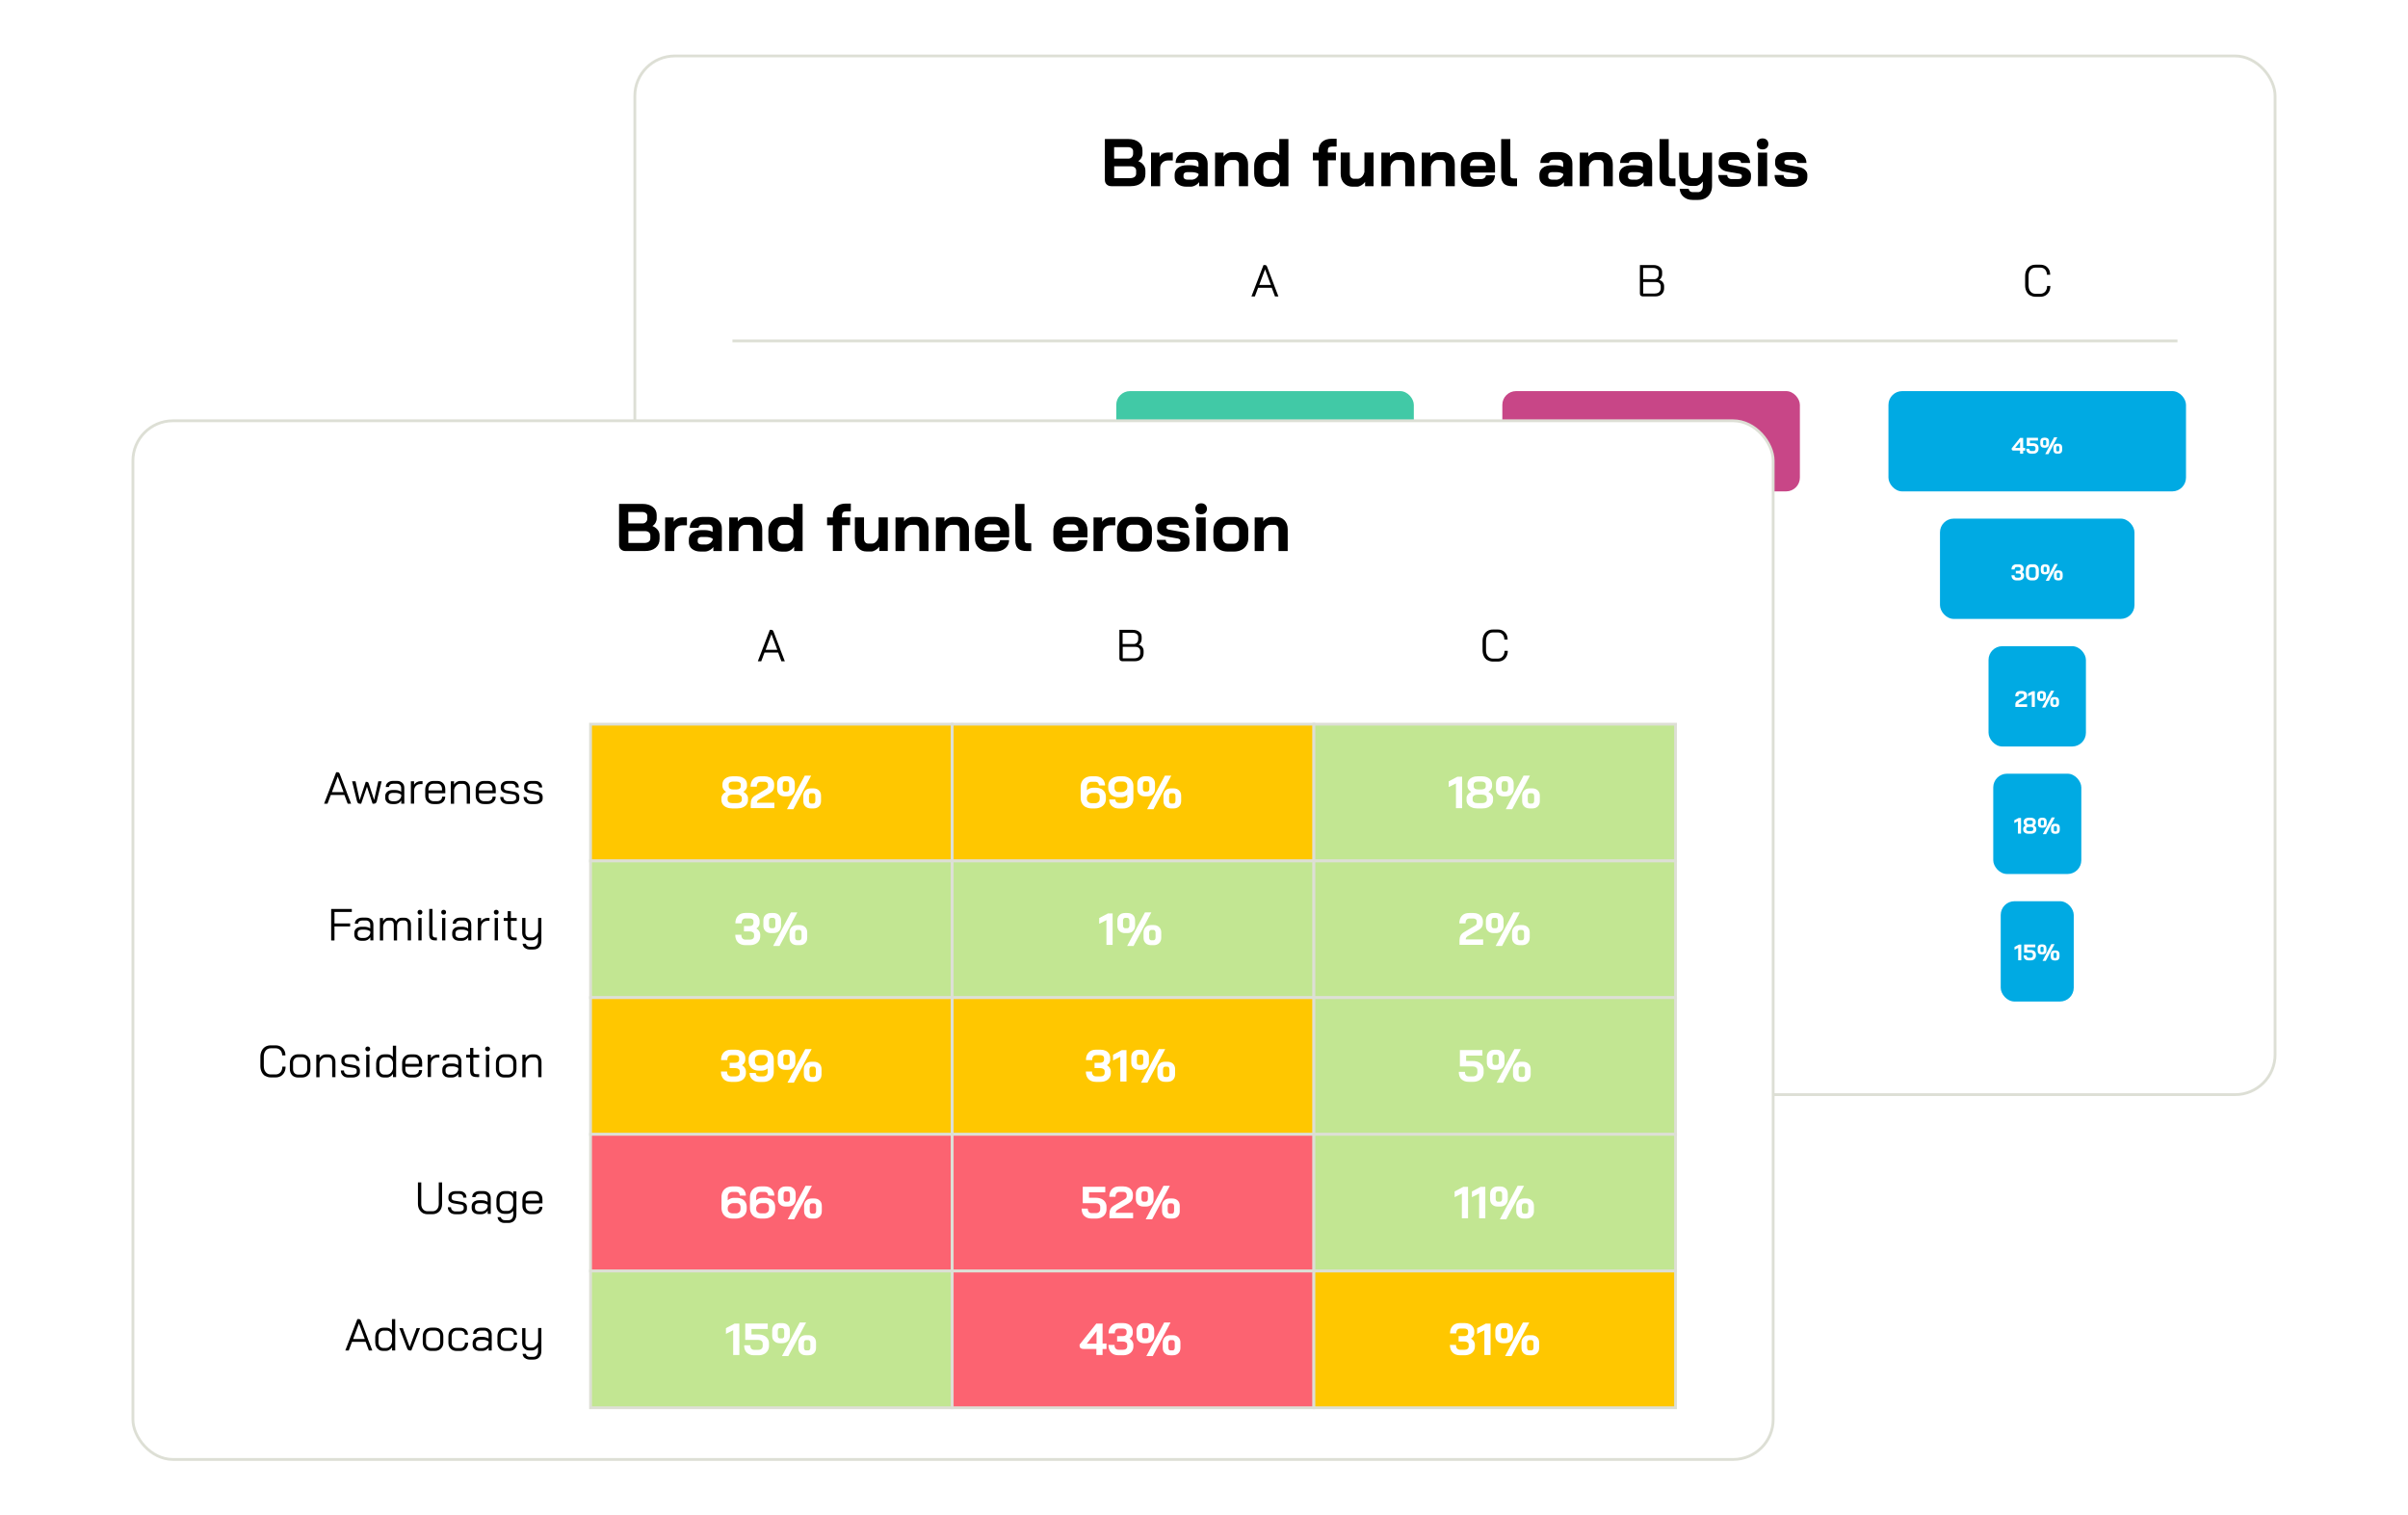 <?xml version="1.0" encoding="UTF-8"?> <svg xmlns="http://www.w3.org/2000/svg" xmlns:xlink="http://www.w3.org/1999/xlink" id="Layer_1" data-name="Layer 1" viewBox="0 0 429 270"><defs><style> .cls-1, .cls-2, .cls-3 { fill: #fff; } .cls-2 { filter: url(#drop-shadow-2); } .cls-2, .cls-3 { stroke-linejoin: round; } .cls-2, .cls-3, .cls-4, .cls-5, .cls-6, .cls-7 { stroke: #dddfd5; stroke-width: .5px; } .cls-3 { filter: url(#drop-shadow-1); } .cls-4 { fill: none; } .cls-4, .cls-5, .cls-6, .cls-7 { stroke-miterlimit: 10; } .cls-8 { fill: #c84687; } .cls-9 { fill: #00aae3; } .cls-5 { fill: #c2e692; } .cls-10 { fill: #41c9a6; } .cls-6 { fill: #ffc700; } .cls-7 { fill: #fc6371; } </style><filter id="drop-shadow-1" x="100.62" y="-2.5" width="317.04" height="210" filterUnits="userSpaceOnUse"><feOffset dx="0" dy="0"></feOffset><feGaussianBlur result="blur" stdDeviation="4"></feGaussianBlur><feFlood flood-color="#000" flood-opacity=".2"></feFlood><feComposite in2="blur" operator="in"></feComposite><feComposite in="SourceGraphic"></feComposite></filter><filter id="drop-shadow-2" x="11.34" y="62.54" width="317.04" height="209.76" filterUnits="userSpaceOnUse"><feOffset dx="0" dy="0"></feOffset><feGaussianBlur result="blur-2" stdDeviation="4"></feGaussianBlur><feFlood flood-color="#000" flood-opacity=".2"></feFlood><feComposite in2="blur-2" operator="in"></feComposite><feComposite in="SourceGraphic"></feComposite></filter></defs><g><rect class="cls-3" x="113.1" y="9.97" width="292.22" height="185.06" rx="7.12" ry="7.12"></rect><g><path d="M197.16,32.86c-.22-.21-.32-.48-.32-.82v-7.27h4.18c.76,0,1.37.18,1.83.54.46.36.69.84.69,1.45v.6c0,.26-.07.52-.2.76-.13.24-.32.44-.56.59h0c.38.15.69.37.93.67.24.3.35.64.35,1.02v.62c0,.66-.24,1.18-.71,1.57-.48.39-1.12.58-1.93.58h-3.42c-.34,0-.62-.1-.84-.31ZM201.01,28.26c.26,0,.46-.08.62-.25.16-.16.24-.38.24-.65v-.41c0-.22-.08-.4-.25-.53s-.39-.2-.67-.2h-2.46v2.04h2.52ZM201.3,31.74c.35,0,.62-.07.82-.21.19-.14.29-.34.29-.59v-.53c0-.23-.08-.42-.25-.56s-.39-.22-.67-.22h-2.99v2.11h2.81Z"></path><path d="M205.07,27.19h1.51v.77c.15-.23.37-.42.65-.57.28-.15.58-.22.89-.22h.82v1.42h-.82c-.42,0-.77.13-1.03.38-.26.26-.4.58-.4.98v3.23h-1.63v-5.99Z"></path><path d="M209.85,32.8c-.38-.31-.58-.72-.58-1.24v-.44c0-.5.2-.91.6-1.22.4-.31.93-.46,1.58-.46h.73c.21,0,.43.03.67.08s.46.13.66.23v-.62c0-.2-.07-.36-.2-.49-.13-.12-.31-.19-.52-.19h-1.03c-.22,0-.4.05-.54.16-.14.1-.2.24-.2.42h-1.58c0-.58.21-1.05.64-1.41.43-.36.99-.53,1.69-.53h1.03c.7,0,1.27.19,1.7.56.43.37.65.87.65,1.48v4.04h-1.51v-.72c-.19.25-.43.45-.71.59-.28.15-.56.22-.83.22h-.74c-.62,0-1.13-.16-1.51-.47ZM212.23,32.02c.3,0,.56-.08.79-.23.23-.15.4-.36.5-.61v-.2c-.13-.1-.31-.17-.53-.23-.23-.06-.47-.08-.73-.08h-.76c-.19,0-.35.05-.47.14-.12.1-.18.22-.18.38v.31c0,.15.07.28.2.37.13.1.31.14.52.14h.65Z"></path><path d="M216.48,27.19h1.51v.72c.18-.25.4-.45.68-.59.28-.15.56-.22.84-.22h.72c.64,0,1.15.2,1.54.6.39.4.58.93.58,1.58v3.9h-1.63v-3.84c0-.25-.07-.45-.2-.6-.13-.15-.3-.23-.51-.23h-.72c-.28,0-.53.1-.75.31-.22.2-.37.47-.44.8v3.56h-1.63v-5.99Z"></path><path d="M224.09,32.62c-.44-.43-.65-1-.65-1.7v-1.37c0-.49.1-.92.31-1.29.21-.37.5-.66.88-.86.38-.2.81-.31,1.31-.31h.66c.23,0,.47.05.71.15.24.1.44.23.6.4v-2.87h1.63v8.4h-1.51v-.79c-.16.26-.38.48-.65.64-.27.16-.56.25-.85.25h-.71c-.71,0-1.29-.22-1.72-.65ZM226.7,31.87c.33,0,.6-.12.82-.35.22-.24.35-.55.38-.94v-1.04c-.06-.31-.18-.56-.37-.75s-.41-.28-.67-.28h-.73c-.32,0-.58.11-.77.32-.2.22-.29.5-.29.85v1.13c0,.32.09.58.26.77.18.2.4.29.68.29h.68Z"></path><path d="M234.93,28.58h-1.03v-1.39h1.03v-.4c0-.65.21-1.15.62-1.52.41-.36.99-.55,1.72-.55h.86v1.39h-.84c-.26,0-.44.06-.56.17s-.17.29-.17.53v.37h1.44v1.39h-1.44v4.6h-1.63v-4.6Z"></path><path d="M239.43,32.63c-.38-.43-.58-.99-.58-1.69v-3.76h1.63v3.78c0,.26.07.48.2.64.13.16.31.25.52.25h.7c.26,0,.5-.11.72-.33.22-.22.37-.51.46-.87v-3.47h1.63v5.99h-1.51v-.77c-.18.26-.41.46-.68.62-.27.16-.53.24-.77.24h-.79c-.63,0-1.14-.21-1.52-.64Z"></path><path d="M246.11,27.19h1.51v.72c.18-.25.4-.45.68-.59.28-.15.56-.22.84-.22h.72c.64,0,1.15.2,1.54.6.39.4.58.93.58,1.58v3.9h-1.63v-3.84c0-.25-.07-.45-.2-.6-.13-.15-.3-.23-.51-.23h-.72c-.28,0-.53.1-.75.31-.22.2-.37.47-.44.8v3.56h-1.63v-5.99Z"></path><path d="M253.31,27.19h1.51v.72c.18-.25.4-.45.68-.59.28-.15.56-.22.84-.22h.72c.64,0,1.15.2,1.54.6.39.4.58.93.58,1.58v3.9h-1.63v-3.84c0-.25-.07-.45-.2-.6-.13-.15-.3-.23-.51-.23h-.72c-.28,0-.53.1-.75.31-.22.2-.37.47-.44.8v3.56h-1.63v-5.99Z"></path><path d="M261.5,32.99c-.39-.19-.69-.45-.91-.79-.22-.34-.32-.73-.32-1.17v-1.55c0-.47.11-.89.32-1.25.22-.36.52-.64.91-.84.39-.2.83-.3,1.34-.3h.96c.77,0,1.38.22,1.85.65.46.43.7,1.01.7,1.73v1.27h-4.44v.29c0,.26.08.48.25.64.17.16.4.24.68.24h.94c.28,0,.51-.06.68-.19s.26-.29.26-.49h1.61c0,.4-.11.76-.32,1.07-.22.31-.52.55-.91.72s-.83.25-1.34.25h-.91c-.5,0-.95-.09-1.34-.28ZM264.73,29.56v-.1c0-.31-.08-.56-.25-.75s-.39-.28-.67-.28h-.97c-.29,0-.52.1-.7.3s-.26.46-.26.79v.04h2.86Z"></path><path d="M267.94,32.73c-.33-.3-.5-.77-.5-1.4v-6.55h1.63v6.46c0,.19.04.33.13.42.09.09.23.13.42.13h.65v1.39h-.77c-.71,0-1.23-.15-1.57-.45Z"></path><path d="M274.83,32.8c-.38-.31-.58-.72-.58-1.24v-.44c0-.5.2-.91.6-1.22.4-.31.93-.46,1.58-.46h.73c.21,0,.43.03.67.08s.46.13.66.23v-.62c0-.2-.07-.36-.2-.49-.13-.12-.31-.19-.52-.19h-1.03c-.22,0-.4.05-.54.16-.14.1-.2.24-.2.42h-1.58c0-.58.21-1.05.64-1.41.43-.36.99-.53,1.69-.53h1.03c.7,0,1.27.19,1.7.56.43.37.65.87.65,1.48v4.04h-1.51v-.72c-.19.25-.43.45-.71.59-.28.15-.56.22-.83.22h-.74c-.62,0-1.13-.16-1.51-.47ZM277.21,32.02c.3,0,.56-.08.79-.23.23-.15.4-.36.5-.61v-.2c-.13-.1-.31-.17-.53-.23-.23-.06-.47-.08-.73-.08h-.76c-.19,0-.35.05-.47.14-.12.1-.18.22-.18.38v.31c0,.15.07.28.2.37.13.1.31.14.52.14h.65Z"></path><path d="M281.46,27.19h1.51v.72c.18-.25.4-.45.68-.59.28-.15.56-.22.84-.22h.72c.64,0,1.15.2,1.54.6.39.4.58.93.58,1.58v3.9h-1.63v-3.84c0-.25-.07-.45-.2-.6-.13-.15-.3-.23-.51-.23h-.72c-.28,0-.53.1-.75.31-.22.2-.37.47-.44.8v3.56h-1.63v-5.99Z"></path><path d="M289.04,32.8c-.38-.31-.58-.72-.58-1.24v-.44c0-.5.2-.91.6-1.22.4-.31.93-.46,1.58-.46h.73c.21,0,.43.03.67.08s.46.13.66.23v-.62c0-.2-.07-.36-.2-.49-.13-.12-.31-.19-.52-.19h-1.03c-.22,0-.4.05-.54.16-.14.1-.2.24-.2.42h-1.58c0-.58.21-1.05.64-1.41.43-.36.99-.53,1.69-.53h1.03c.7,0,1.27.19,1.7.56.43.37.65.87.65,1.48v4.04h-1.51v-.72c-.19.25-.43.45-.71.59-.28.15-.56.22-.83.22h-.74c-.62,0-1.13-.16-1.51-.47ZM291.42,32.02c.3,0,.56-.08.79-.23.23-.15.4-.36.5-.61v-.2c-.13-.1-.31-.17-.53-.23-.23-.06-.47-.08-.73-.08h-.76c-.19,0-.35.05-.47.14-.12.1-.18.22-.18.38v.31c0,.15.07.28.2.37.13.1.31.14.52.14h.65Z"></path><path d="M296.16,32.73c-.33-.3-.5-.77-.5-1.4v-6.55h1.63v6.46c0,.19.04.33.13.42.09.09.23.13.42.13h.65v1.39h-.77c-.71,0-1.23-.15-1.57-.45Z"></path><path d="M299.94,35.07c-.42-.36-.65-.84-.7-1.43h1.61c.02.18.09.32.22.43.13.11.29.16.48.16h.98c.25,0,.45-.1.61-.31.16-.2.23-.47.23-.8v-.78c-.18.25-.39.44-.63.58-.24.14-.47.21-.7.21h-.79c-.63,0-1.14-.21-1.52-.63s-.58-.98-.58-1.67v-3.64h1.63v3.66c0,.26.07.48.2.64.13.16.31.25.52.25h.7c.26,0,.5-.11.72-.33.22-.22.37-.51.46-.87v-3.35h1.63v5.93c0,.5-.1.93-.31,1.31-.2.38-.49.67-.87.88-.38.21-.81.31-1.3.31h-.98c-.65,0-1.18-.18-1.6-.55Z"></path><path d="M306.77,32.7c-.44-.38-.66-.89-.66-1.51h1.61c0,.22.07.39.22.52.15.13.34.2.58.2h1.08c.48,0,.72-.13.72-.4v-.2c0-.08-.04-.15-.12-.22-.08-.07-.19-.11-.32-.14l-2.08-.36c-.49-.08-.87-.25-1.16-.52-.28-.27-.43-.58-.43-.94v-.4c0-.51.21-.91.63-1.2.42-.29,1.01-.43,1.76-.43h.94c.67,0,1.21.18,1.63.53.41.36.62.83.62,1.41h-1.61c0-.18-.06-.32-.17-.42-.12-.1-.27-.16-.46-.16h-.91c-.52,0-.78.12-.78.36v.19c0,.09.03.16.1.22.07.06.17.1.29.13l2.18.4c.46.08.82.25,1.1.51.28.26.42.55.42.88v.43c0,.52-.21.93-.64,1.24-.43.3-1,.46-1.71.46h-1.08c-.73,0-1.31-.19-1.75-.58Z"></path><path d="M313.26,26.35c-.19-.18-.28-.42-.28-.71s.09-.53.28-.71c.19-.18.44-.27.75-.27s.56.09.75.27c.19.18.28.42.28.71s-.09.53-.28.71c-.19.18-.44.27-.75.27s-.56-.09-.75-.27ZM313.2,27.19h1.63v5.99h-1.63v-5.99Z"></path><path d="M316.81,32.7c-.44-.38-.66-.89-.66-1.51h1.61c0,.22.07.39.22.52.15.13.34.2.58.2h1.08c.48,0,.72-.13.72-.4v-.2c0-.08-.04-.15-.12-.22-.08-.07-.19-.11-.32-.14l-2.08-.36c-.49-.08-.87-.25-1.16-.52-.28-.27-.43-.58-.43-.94v-.4c0-.51.21-.91.63-1.2.42-.29,1.01-.43,1.76-.43h.94c.67,0,1.21.18,1.63.53.41.36.62.83.62,1.41h-1.61c0-.18-.06-.32-.17-.42-.12-.1-.27-.16-.46-.16h-.91c-.52,0-.78.12-.78.36v.19c0,.09.03.16.1.22.07.06.17.1.29.13l2.18.4c.46.08.82.25,1.1.51.28.26.42.55.42.88v.43c0,.52-.21.93-.64,1.24-.43.3-1,.46-1.71.46h-1.08c-.73,0-1.31-.19-1.75-.58Z"></path></g><g><path d="M145.45,79.05h-2.46l-.58,1.55h-.61l2.15-5.6h.27c.18,0,.3.11.38.32l1.23,3.23h0v.02l.78,2.03h-.61l-.58-1.55ZM143.18,78.55h2.09l-1.04-2.78h0l-1.04,2.78Z"></path><path d="M152.05,76.61l-.86,3.53c-.04.16-.1.28-.18.35-.07.07-.18.11-.3.11h-.27l-1-3.02-1.03,3.02h-.27c-.12,0-.22-.04-.3-.11-.08-.07-.14-.19-.18-.35l-.87-3.53h.61l.74,3.35,1.08-3.24h.21c.15,0,.26.09.31.26l.98,2.96.74-3.33h.61Z"></path><path d="M153.04,80.36c-.23-.2-.35-.47-.35-.82v-.26c0-.34.12-.61.36-.81.24-.2.56-.3.95-.3h.51c.18,0,.36.03.54.08.19.05.35.13.48.22v-.66c0-.22-.07-.41-.21-.55-.14-.14-.32-.21-.55-.21h-.64c-.23,0-.41.05-.55.16-.14.11-.21.25-.21.42h-.58c0-.33.12-.59.37-.79.25-.2.57-.3.97-.3h.64c.39,0,.71.12.96.35s.36.54.36.92v2.79h-.54v-.56c-.12.19-.28.34-.48.46-.2.11-.41.17-.62.17h-.48c-.39,0-.7-.1-.93-.3ZM154.46,80.16c.25,0,.47-.08.67-.23.2-.15.33-.36.4-.62v-.3c-.11-.1-.25-.18-.44-.24-.19-.06-.38-.09-.58-.09h-.51c-.22,0-.4.06-.53.17s-.2.26-.2.44v.26c0,.19.06.34.19.45.13.11.3.17.51.17h.5Z"></path><path d="M157.26,76.61h.56v.62c.11-.19.27-.34.48-.46.22-.12.44-.18.68-.18h.35v.52h-.35c-.34,0-.62.11-.83.32-.21.22-.32.5-.32.86v2.3h-.58v-3.99Z"></path><path d="M160.22,80.27c-.27-.26-.41-.61-.41-1.05v-1.14c0-.46.14-.83.41-1.11s.63-.42,1.08-.42h.66c.43,0,.77.14,1.03.41.26.27.39.63.39,1.08v.7h-2.99v.48c0,.28.08.5.25.68.17.17.39.26.66.26h.61c.27,0,.48-.07.65-.22s.25-.34.25-.59h.56c0,.39-.13.71-.4.96-.27.24-.62.36-1.06.36h-.61c-.45,0-.81-.13-1.08-.4ZM162.81,78.24v-.21c0-.29-.08-.53-.23-.71-.15-.18-.36-.27-.62-.27h-.66c-.27,0-.49.09-.66.28-.17.19-.25.43-.25.74v.17h2.42Z"></path><path d="M164.39,76.61h.56v.59c.12-.19.28-.35.48-.47.2-.12.39-.18.59-.18h.54c.37,0,.67.13.89.38.23.25.34.58.34.98v2.7h-.58v-2.71c0-.25-.06-.45-.18-.6-.12-.15-.29-.23-.49-.23h-.51c-.25,0-.48.1-.68.3-.21.2-.33.45-.39.76v2.49h-.58v-3.99Z"></path><path d="M169.22,80.27c-.27-.26-.41-.61-.41-1.05v-1.14c0-.46.14-.83.41-1.11s.63-.42,1.08-.42h.66c.43,0,.77.14,1.03.41.26.27.39.63.39,1.08v.7h-2.99v.48c0,.28.08.5.25.68.17.17.39.26.66.26h.61c.27,0,.48-.07.65-.22s.25-.34.25-.59h.56c0,.39-.13.71-.4.96-.27.24-.62.36-1.06.36h-.61c-.45,0-.81-.13-1.08-.4ZM171.8,78.24v-.21c0-.29-.08-.53-.23-.71-.15-.18-.36-.27-.62-.27h-.66c-.27,0-.49.09-.66.28-.17.19-.25.43-.25.74v.17h2.42Z"></path><path d="M173.54,80.32c-.25-.23-.37-.53-.37-.9h.56c0,.22.07.41.22.54s.33.21.57.21h.7c.23,0,.42-.05.56-.14.14-.09.22-.21.22-.36v-.27c0-.1-.04-.19-.12-.27-.08-.08-.18-.13-.31-.16l-1.38-.24c-.28-.05-.5-.15-.67-.32-.17-.16-.25-.35-.25-.57v-.26c0-.31.12-.56.35-.75.23-.19.54-.28.93-.28h.69c.37,0,.67.11.9.32.23.21.34.49.34.84h-.56c0-.2-.07-.36-.2-.48-.13-.12-.29-.18-.49-.18h-.69c-.21,0-.38.05-.51.15-.13.1-.19.23-.19.39v.23c0,.1.04.19.13.27s.2.13.34.15l1.38.24c.27.05.48.15.64.31.16.16.24.35.24.58v.32c0,.29-.12.53-.37.71-.25.18-.57.27-.98.27h-.7c-.41,0-.73-.11-.98-.34Z"></path><path d="M177.7,80.32c-.25-.23-.37-.53-.37-.9h.56c0,.22.07.41.22.54s.33.21.57.21h.7c.23,0,.42-.05.56-.14.14-.09.22-.21.22-.36v-.27c0-.1-.04-.19-.12-.27-.08-.08-.18-.13-.31-.16l-1.38-.24c-.28-.05-.5-.15-.67-.32-.17-.16-.25-.35-.25-.57v-.26c0-.31.12-.56.35-.75.23-.19.54-.28.93-.28h.69c.37,0,.67.11.9.32.23.21.34.49.34.84h-.56c0-.2-.07-.36-.2-.48-.13-.12-.29-.18-.49-.18h-.69c-.21,0-.38.05-.51.15-.13.1-.19.23-.19.39v.23c0,.1.04.19.13.27s.2.13.34.15l1.38.24c.27.05.48.15.64.31.16.16.24.35.24.58v.32c0,.29-.12.53-.37.71-.25.18-.57.27-.98.27h-.7c-.41,0-.73-.11-.98-.34Z"></path></g><g><path d="M142.66,97.72h3.68v.53h-3.09v2.05h2.79v.53h-2.79v2.5h-.59v-5.6Z"></path><path d="M147.14,103.08c-.23-.2-.35-.47-.35-.82v-.26c0-.34.12-.61.36-.81.24-.2.56-.3.95-.3h.51c.18,0,.36.03.54.08.19.05.35.13.48.22v-.66c0-.22-.07-.41-.21-.55-.14-.14-.32-.21-.55-.21h-.64c-.23,0-.41.05-.55.16-.14.11-.21.25-.21.42h-.58c0-.33.12-.59.37-.79.25-.2.57-.3.97-.3h.64c.39,0,.71.12.96.35s.36.54.36.92v2.79h-.54v-.56c-.12.19-.28.34-.48.46-.2.11-.41.17-.62.17h-.48c-.39,0-.7-.1-.93-.3ZM148.57,102.88c.25,0,.47-.08.67-.23.2-.15.33-.36.4-.62v-.3c-.11-.1-.25-.18-.44-.24-.19-.06-.38-.09-.58-.09h-.51c-.22,0-.4.06-.53.17s-.2.26-.2.44v.26c0,.19.06.34.19.45.13.11.3.17.51.17h.5Z"></path><path d="M156.58,99.61c.21.23.31.54.31.94v2.78h-.58v-2.79c0-.23-.05-.42-.16-.55-.11-.13-.25-.2-.42-.2h-.46c-.23,0-.42.08-.57.23-.15.15-.25.37-.29.66v2.66h-.58v-2.74c0-.25-.05-.45-.15-.59-.1-.14-.23-.21-.4-.21h-.46c-.22,0-.41.1-.58.29-.17.19-.27.44-.31.75v2.5h-.58v-3.99h.56v.58c.11-.2.24-.36.4-.47.16-.11.33-.17.5-.17h.47c.22,0,.42.05.58.16.16.11.29.27.37.48.12-.21.27-.37.44-.48.17-.11.36-.16.56-.16h.49c.35,0,.63.11.84.34Z"></path><path d="M158.18,98.61c-.08-.08-.12-.18-.12-.31s.04-.23.12-.31c.08-.08.18-.12.31-.12s.23.04.31.12.12.18.12.31-.04.23-.12.31c-.08.08-.18.12-.31.12s-.23-.04-.31-.12ZM158.2,99.33h.58v3.99h-.58v-3.99Z"></path><path d="M160.39,103.07c-.17-.17-.26-.45-.26-.84v-4.51h.58v4.51c0,.2.04.35.12.44.08.09.22.14.4.14h.27v.51h-.27c-.39,0-.68-.08-.85-.25Z"></path><path d="M162.4,98.61c-.08-.08-.12-.18-.12-.31s.04-.23.12-.31c.08-.08.18-.12.31-.12s.23.04.31.12.12.18.12.31-.04.23-.12.31c-.08.08-.18.12-.31.12s-.23-.04-.31-.12ZM162.42,99.33h.58v3.99h-.58v-3.99Z"></path><path d="M164.58,103.08c-.23-.2-.35-.47-.35-.82v-.26c0-.34.12-.61.36-.81.24-.2.56-.3.95-.3h.51c.18,0,.36.03.54.08.19.05.35.13.48.22v-.66c0-.22-.07-.41-.21-.55-.14-.14-.32-.21-.55-.21h-.64c-.23,0-.41.05-.55.16-.14.11-.21.25-.21.42h-.58c0-.33.12-.59.37-.79.25-.2.57-.3.97-.3h.64c.39,0,.71.12.96.35s.36.54.36.92v2.79h-.54v-.56c-.12.19-.28.34-.48.46-.2.11-.41.17-.62.17h-.48c-.39,0-.7-.1-.93-.3ZM166.01,102.88c.25,0,.47-.08.67-.23.2-.15.33-.36.4-.62v-.3c-.11-.1-.25-.18-.44-.24-.19-.06-.38-.09-.58-.09h-.51c-.22,0-.4.06-.53.17s-.2.26-.2.44v.26c0,.19.06.34.19.45.13.11.3.17.51.17h.5Z"></path><path d="M168.81,99.33h.56v.62c.11-.19.27-.34.48-.46.22-.12.44-.18.68-.18h.35v.52h-.35c-.34,0-.62.11-.83.32-.21.22-.32.5-.32.86v2.3h-.58v-3.99Z"></path><path d="M171.77,98.61c-.08-.08-.12-.18-.12-.31s.04-.23.12-.31c.08-.08.18-.12.31-.12s.23.04.31.12.12.18.12.31-.04.23-.12.31c-.08.08-.18.12-.31.12s-.23-.04-.31-.12ZM171.79,99.33h.58v3.99h-.58v-3.99Z"></path><path d="M174.39,103.05c-.18-.18-.28-.48-.28-.9v-2.31h-.7v-.51h.7v-1.21h.58v1.21h1.04v.51h-1.04v2.31c0,.23.05.4.14.5.09.1.25.15.47.15h.43v.51h-.43c-.42,0-.72-.09-.91-.27Z"></path><path d="M177.15,104.66c-.23-.19-.36-.44-.38-.75h.58c.02.16.09.29.22.39.13.1.28.15.46.15h.62c.28,0,.49-.09.64-.28.15-.18.23-.44.23-.77v-.74c-.13.19-.29.35-.48.47-.19.12-.39.18-.58.18h-.51c-.37,0-.68-.13-.91-.38s-.35-.58-.35-.98v-2.63h.58v2.65c0,.25.06.45.19.6s.29.23.49.23h.5c.25,0,.47-.1.68-.3.21-.2.34-.45.4-.74v-2.44h.58v4.07c0,.49-.13.86-.38,1.14s-.61.41-1.06.41h-.62c-.35,0-.64-.09-.87-.28Z"></path></g><g><path d="M137.15,125.85c-.27-.17-.49-.41-.64-.72s-.23-.66-.23-1.06v-1.66c0-.4.08-.75.23-1.06s.37-.55.65-.72c.28-.17.6-.25.97-.25h.85c.35,0,.65.07.92.22.26.15.47.36.62.63.15.27.22.58.22.94h-.58c0-.38-.11-.68-.32-.92-.22-.23-.5-.35-.85-.35h-.85c-.38,0-.68.14-.91.41-.23.27-.34.64-.34,1.09v1.66c0,.45.11.82.34,1.09.22.27.52.41.89.41h.86c.36,0,.65-.13.88-.38.22-.26.33-.59.33-1.01h.58c0,.38-.07.71-.22,1-.15.29-.36.52-.63.68-.27.16-.58.24-.93.24h-.86c-.36,0-.67-.09-.95-.26Z"></path><path d="M141.94,125.69c-.27-.28-.41-.64-.41-1.1v-1.1c0-.45.14-.82.41-1.1.27-.28.64-.42,1.09-.42h.66c.45,0,.82.14,1.09.42s.41.64.41,1.1v1.1c0,.45-.14.82-.42,1.1s-.65.42-1.1.42h-.66c-.45,0-.81-.14-1.08-.42ZM143.67,125.6c.29,0,.52-.09.69-.28.17-.18.26-.43.26-.72v-1.1c0-.3-.09-.54-.26-.72-.17-.18-.39-.28-.67-.28h-.66c-.28,0-.5.09-.67.28-.17.18-.26.43-.26.72v1.1c0,.3.08.55.25.73s.39.27.66.27h.66Z"></path><path d="M146.25,122.05h.56v.59c.12-.19.28-.35.48-.47.2-.12.39-.18.59-.18h.54c.37,0,.67.13.89.38.23.25.34.58.34.98v2.7h-.58v-2.71c0-.25-.06-.45-.18-.6-.12-.15-.29-.23-.49-.23h-.51c-.25,0-.48.1-.68.3-.21.2-.33.45-.39.76v2.49h-.58v-3.99Z"></path><path d="M150.98,125.77c-.25-.23-.37-.53-.37-.9h.56c0,.22.07.41.22.54s.33.21.57.21h.7c.23,0,.42-.05.56-.14.14-.09.22-.21.22-.36v-.27c0-.1-.04-.19-.12-.27-.08-.08-.18-.13-.31-.16l-1.38-.24c-.28-.05-.5-.15-.67-.32-.17-.16-.25-.35-.25-.57v-.26c0-.31.12-.56.35-.75.23-.19.54-.28.93-.28h.69c.37,0,.67.11.9.32.23.21.34.49.34.84h-.56c0-.2-.07-.36-.2-.48-.13-.12-.29-.18-.49-.18h-.69c-.21,0-.38.05-.51.15-.13.1-.19.23-.19.39v.23c0,.1.04.19.13.27s.2.13.34.15l1.38.24c.27.05.48.15.64.31.16.16.24.35.24.58v.32c0,.29-.12.53-.37.71-.25.18-.57.27-.98.27h-.7c-.41,0-.73-.11-.98-.34Z"></path><path d="M155.1,121.33c-.08-.08-.12-.18-.12-.31s.04-.23.12-.31c.08-.08.18-.12.31-.12s.23.04.31.12.12.18.12.31-.04.23-.12.31c-.08.08-.18.12-.31.12s-.23-.04-.31-.12ZM155.13,122.05h.58v3.99h-.58v-3.99Z"></path><path d="M157.58,125.92c-.21-.13-.38-.31-.5-.54-.12-.23-.18-.5-.18-.8v-.96c0-.32.06-.6.18-.85.12-.25.3-.44.52-.58.22-.14.48-.2.77-.2h.59c.18,0,.36.04.52.13.17.09.3.2.4.35v-2.02h.58v5.6h-.56v-.59c-.12.2-.28.36-.48.48-.2.12-.39.18-.58.18h-.55c-.27,0-.51-.06-.73-.19ZM158.84,125.6c.17,0,.34-.05.5-.16.16-.11.29-.25.39-.43s.16-.36.17-.54v-1.01c-.04-.28-.14-.51-.32-.69s-.38-.26-.63-.26h-.56c-.27,0-.49.1-.66.31-.17.21-.25.48-.25.81v.96c0,.3.08.54.24.73.16.19.36.28.6.28h.52Z"></path><path d="M161.94,125.71c-.27-.26-.41-.61-.41-1.05v-1.14c0-.46.14-.83.41-1.11s.63-.42,1.08-.42h.66c.43,0,.77.14,1.03.41.26.27.39.63.39,1.08v.7h-2.99v.48c0,.28.08.5.25.68.17.17.39.26.66.26h.61c.27,0,.48-.07.65-.22s.25-.34.25-.59h.56c0,.39-.13.71-.4.96-.27.24-.62.36-1.06.36h-.61c-.45,0-.81-.13-1.08-.4ZM164.52,123.69v-.21c0-.29-.08-.53-.23-.71-.15-.18-.36-.27-.62-.27h-.66c-.27,0-.49.09-.66.28-.17.19-.25.43-.25.74v.17h2.42Z"></path><path d="M166.1,122.05h.56v.62c.11-.19.27-.34.48-.46.22-.12.44-.18.68-.18h.35v.52h-.35c-.34,0-.62.11-.83.32-.21.22-.32.5-.32.86v2.3h-.58v-3.99Z"></path><path d="M169.04,125.81c-.23-.2-.35-.47-.35-.82v-.26c0-.34.12-.61.36-.81.24-.2.56-.3.95-.3h.51c.18,0,.36.03.54.08.19.05.35.13.48.22v-.66c0-.22-.07-.41-.21-.55-.14-.14-.32-.21-.55-.21h-.64c-.23,0-.41.05-.55.16-.14.11-.21.25-.21.42h-.58c0-.33.12-.59.37-.79.25-.2.57-.3.97-.3h.64c.39,0,.71.12.96.35s.36.54.36.92v2.79h-.54v-.56c-.12.19-.28.34-.48.46-.2.11-.41.17-.62.17h-.48c-.39,0-.7-.1-.93-.3ZM170.46,125.61c.25,0,.47-.08.67-.23.2-.15.33-.36.4-.62v-.3c-.11-.1-.25-.18-.44-.24-.19-.06-.38-.09-.58-.09h-.51c-.22,0-.4.06-.53.17s-.2.26-.2.44v.26c0,.19.06.34.19.45.13.11.3.17.51.17h.5Z"></path><path d="M173.92,125.77c-.18-.18-.28-.48-.28-.9v-2.31h-.7v-.51h.7v-1.21h.58v1.21h1.04v.51h-1.04v2.31c0,.23.05.4.14.5.09.1.25.15.47.15h.43v.51h-.43c-.42,0-.72-.09-.91-.27Z"></path><path d="M176.44,121.33c-.08-.08-.12-.18-.12-.31s.04-.23.12-.31c.08-.08.18-.12.31-.12s.23.04.31.12.12.18.12.31-.04.23-.12.31c-.08.08-.18.12-.31.12s-.23-.04-.31-.12ZM176.46,122.05h.58v3.99h-.58v-3.99Z"></path><path d="M178.65,125.69c-.27-.28-.41-.64-.41-1.1v-1.1c0-.45.14-.82.41-1.1.27-.28.64-.42,1.09-.42h.66c.45,0,.82.14,1.09.42s.41.64.41,1.1v1.1c0,.45-.14.82-.42,1.1s-.65.42-1.1.42h-.66c-.45,0-.81-.14-1.08-.42ZM180.38,125.6c.29,0,.52-.09.69-.28.17-.18.26-.43.26-.72v-1.1c0-.3-.09-.54-.26-.72-.17-.18-.39-.28-.67-.28h-.66c-.28,0-.5.09-.67.28-.17.18-.26.43-.26.72v1.1c0,.3.08.55.25.73s.39.27.66.27h.66Z"></path><path d="M182.96,122.05h.56v.59c.12-.19.28-.35.48-.47.2-.12.39-.18.59-.18h.54c.37,0,.67.13.89.38.23.25.34.58.34.98v2.7h-.58v-2.71c0-.25-.06-.45-.18-.6-.12-.15-.29-.23-.49-.23h-.51c-.25,0-.48.1-.68.3-.21.2-.33.45-.39.76v2.49h-.58v-3.99Z"></path></g><g><path d="M151.2,148.61c-.26-.15-.46-.37-.61-.65s-.22-.6-.22-.96v-3.82h.59v3.84c0,.39.1.7.31.94.21.24.48.36.82.36h.86c.34,0,.62-.12.82-.36.21-.24.31-.55.31-.94v-3.84h.59v3.82c0,.36-.07.68-.22.96-.14.28-.35.5-.61.65-.26.15-.56.23-.9.23h-.86c-.34,0-.64-.08-.9-.23Z"></path><path d="M156.08,148.49c-.25-.23-.37-.53-.37-.9h.56c0,.22.07.41.22.54s.33.21.57.21h.7c.23,0,.42-.05.56-.14.14-.09.22-.21.22-.36v-.27c0-.1-.04-.19-.12-.27-.08-.08-.18-.13-.31-.16l-1.38-.24c-.28-.05-.5-.15-.67-.32-.17-.16-.25-.35-.25-.57v-.26c0-.31.12-.56.35-.75.23-.19.54-.28.93-.28h.69c.37,0,.67.11.9.32.23.21.34.49.34.84h-.56c0-.2-.07-.36-.2-.48-.13-.12-.29-.18-.49-.18h-.69c-.21,0-.38.05-.51.15-.13.1-.19.23-.19.39v.23c0,.1.04.19.13.27s.2.13.34.15l1.38.24c.27.05.48.15.64.31.16.16.24.35.24.58v.32c0,.29-.12.53-.37.71-.25.18-.57.27-.98.27h-.7c-.41,0-.73-.11-.98-.34Z"></path><path d="M160.3,148.53c-.23-.2-.35-.47-.35-.82v-.26c0-.34.12-.61.36-.81.24-.2.56-.3.95-.3h.51c.18,0,.36.03.54.08.19.05.35.13.48.22v-.66c0-.22-.07-.41-.21-.55-.14-.14-.32-.21-.55-.21h-.64c-.23,0-.41.05-.55.16-.14.11-.21.25-.21.42h-.58c0-.33.12-.59.37-.79.25-.2.57-.3.97-.3h.64c.39,0,.71.12.96.35s.36.54.36.92v2.79h-.54v-.56c-.12.19-.28.34-.48.46-.2.11-.41.17-.62.17h-.48c-.39,0-.7-.1-.93-.3ZM161.72,148.33c.25,0,.47-.08.67-.23.2-.15.33-.36.4-.62v-.3c-.11-.1-.25-.18-.44-.24-.19-.06-.38-.09-.58-.09h-.51c-.22,0-.4.06-.53.17s-.2.26-.2.44v.26c0,.19.06.34.19.45.13.11.3.17.51.17h.5Z"></path><path d="M164.95,150.11c-.23-.19-.36-.44-.38-.75h.58c.02.16.09.29.22.39.13.1.28.15.46.15h.66c.28,0,.49-.09.64-.28.15-.18.23-.44.23-.77v-.62c-.12.16-.27.29-.46.39-.19.1-.37.15-.55.15h-.58c-.27,0-.51-.06-.73-.19-.21-.13-.38-.31-.5-.54-.12-.23-.18-.5-.18-.8v-.94c0-.47.14-.86.41-1.15.27-.29.64-.44,1.08-.44h.56c.17,0,.35.05.53.14.18.1.32.22.42.37v-.45h.56v4.07c0,.49-.13.86-.38,1.14-.26.27-.61.41-1.06.41h-.66c-.35,0-.64-.09-.87-.28ZM166.35,148.26c.27,0,.49-.11.68-.32.19-.21.3-.48.32-.8v-.98c-.02-.27-.12-.49-.3-.67s-.39-.26-.64-.26h-.54c-.28,0-.51.1-.68.3-.17.2-.26.46-.26.78v.94c0,.3.08.54.24.73.16.19.36.28.6.28h.57Z"></path><path d="M169.4,148.44c-.27-.26-.41-.61-.41-1.05v-1.14c0-.46.14-.83.41-1.11s.63-.42,1.08-.42h.66c.43,0,.77.14,1.03.41.26.27.39.63.39,1.08v.7h-2.99v.48c0,.28.08.5.25.68.17.17.39.26.66.26h.61c.27,0,.48-.07.65-.22s.25-.34.25-.59h.56c0,.39-.13.71-.4.96-.27.24-.62.36-1.06.36h-.61c-.45,0-.81-.13-1.08-.4ZM171.98,146.41v-.21c0-.29-.08-.53-.23-.71-.15-.18-.36-.27-.62-.27h-.66c-.27,0-.49.09-.66.28-.17.19-.25.43-.25.74v.17h2.42Z"></path></g><rect class="cls-10" x="198.87" y="69.68" width="53.01" height="17.87" rx="2.45" ry="2.45"></rect><path d="M226.6,51.27h-2.46l-.58,1.55h-.61l2.15-5.6h.27c.18,0,.3.11.38.32l1.23,3.23h0v.02l.78,2.03h-.61l-.58-1.55ZM224.33,50.77h2.09l-1.04-2.78h0l-1.04,2.78Z"></path><rect class="cls-10" x="199.61" y="92.4" width="51.53" height="17.87" rx="2.45" ry="2.45"></rect><rect class="cls-10" x="208.02" y="115.13" width="34.7" height="17.87" rx="2.45" ry="2.45"></rect><rect class="cls-10" x="212.38" y="137.85" width="25.98" height="17.87" rx="2.45" ry="2.45"></rect><rect class="cls-10" x="217.67" y="160.57" width="15.4" height="17.87" rx="2.45" ry="2.45"></rect><path d="M292.3,52.68c-.1-.1-.14-.22-.14-.38v-5.08h2.37c.47,0,.86.11,1.15.34.29.23.44.53.44.9v.42c0,.2-.05.39-.14.56-.09.18-.22.32-.38.43h0c.26.08.47.21.63.41.16.2.24.43.24.7v.38c0,.44-.14.79-.42,1.05-.28.26-.65.4-1.13.4h-2.24c-.15,0-.28-.05-.38-.14ZM294.68,49.75c.25,0,.45-.08.6-.24.15-.16.23-.37.23-.63v-.42c0-.21-.09-.39-.28-.52-.18-.13-.42-.2-.72-.2h-1.78v2h1.94ZM294.83,52.29c.32,0,.57-.08.76-.25.18-.17.28-.39.28-.67v-.38c0-.22-.08-.4-.24-.54-.16-.14-.37-.2-.63-.2h-2.25v2.05h2.09Z"></path><rect class="cls-8" x="267.65" y="69.68" width="53.01" height="17.87" rx="2.45" ry="2.45"></rect><rect class="cls-8" x="273.9" y="92.4" width="40.52" height="17.87" rx="2.45" ry="2.45"></rect><rect class="cls-8" x="283.21" y="115.13" width="21.9" height="17.87" rx="2.45" ry="2.45"></rect><rect class="cls-8" x="283.04" y="137.85" width="22.23" height="17.87" rx="2.45" ry="2.45"></rect><rect class="cls-8" x="290.31" y="160.57" width="7.7" height="17.87" rx="2.45" ry="2.45"></rect><path d="M361.66,52.63c-.27-.17-.49-.41-.64-.72s-.23-.66-.23-1.06v-1.66c0-.4.08-.75.23-1.06s.37-.55.65-.72c.28-.17.6-.25.97-.25h.85c.35,0,.65.07.92.22.26.15.47.36.62.63.15.27.22.58.22.94h-.58c0-.38-.11-.68-.32-.92-.22-.23-.5-.35-.85-.35h-.85c-.38,0-.68.14-.91.41-.23.27-.34.64-.34,1.09v1.66c0,.45.11.82.34,1.09.22.27.52.41.89.41h.86c.36,0,.65-.13.88-.38.22-.26.33-.59.33-1.01h.58c0,.38-.07.71-.22,1-.15.29-.36.52-.63.68-.27.16-.58.24-.93.24h-.86c-.36,0-.67-.09-.95-.26Z"></path><rect class="cls-9" x="336.44" y="69.68" width="53.01" height="17.87" rx="2.45" ry="2.45"></rect><rect class="cls-9" x="345.62" y="92.4" width="34.65" height="17.87" rx="2.45" ry="2.45"></rect><rect class="cls-9" x="354.27" y="115.13" width="17.35" height="17.87" rx="2.45" ry="2.45"></rect><rect class="cls-9" x="355.11" y="137.85" width="15.69" height="17.87" rx="2.45" ry="2.45"></rect><rect class="cls-9" x="356.44" y="160.57" width="13.01" height="17.87" rx="2.45" ry="2.45"></rect><g><path d="M147.34,169.94h-2.46l-.58,1.55h-.61l2.15-5.6h.27c.18,0,.3.11.38.32l1.23,3.23h0v.02l.78,2.03h-.61l-.58-1.55ZM145.07,169.44h2.09l-1.04-2.78h0l-1.04,2.78Z"></path><path d="M149.69,171.36c-.21-.13-.38-.31-.5-.54-.12-.23-.18-.5-.18-.8v-.96c0-.32.06-.6.18-.85.12-.25.3-.44.52-.58.22-.14.48-.2.77-.2h.59c.18,0,.36.04.52.13.17.09.3.2.4.35v-2.02h.58v5.6h-.56v-.59c-.12.2-.28.36-.48.48-.2.12-.39.18-.58.18h-.55c-.27,0-.51-.06-.73-.19ZM150.96,171.04c.17,0,.34-.05.5-.16.16-.11.29-.25.39-.43s.16-.36.17-.54v-1.01c-.04-.28-.14-.51-.32-.69s-.38-.26-.63-.26h-.56c-.27,0-.49.1-.66.31-.17.21-.25.48-.25.81v.96c0,.3.08.54.24.73.16.19.36.28.6.28h.52Z"></path><path d="M154.7,171.08l-1.38-3.58h.61l1.23,3.36h0l1.23-3.36h.61l-1.55,3.99h-.27c-.22,0-.39-.14-.49-.41Z"></path><path d="M157.9,171.14c-.27-.28-.41-.64-.41-1.1v-1.1c0-.45.14-.82.41-1.1.27-.28.64-.42,1.09-.42h.66c.45,0,.82.14,1.09.42s.41.64.41,1.1v1.1c0,.45-.14.82-.42,1.1s-.65.42-1.1.42h-.66c-.45,0-.81-.14-1.08-.42ZM159.64,171.04c.29,0,.52-.09.69-.28.17-.18.26-.43.26-.72v-1.1c0-.3-.09-.54-.26-.72-.17-.18-.39-.28-.67-.28h-.66c-.28,0-.5.09-.67.28-.17.18-.26.43-.26.72v1.1c0,.3.08.55.25.73s.39.27.66.27h.66Z"></path><path d="M162.45,171.16c-.27-.26-.4-.61-.4-1.05v-1.14c0-.46.13-.83.4-1.11.27-.28.62-.42,1.05-.42h.66c.41,0,.74.11.99.34s.38.53.38.9h-.56c0-.22-.07-.4-.22-.53s-.34-.2-.59-.2h-.66c-.26,0-.47.09-.63.28-.16.19-.24.43-.24.74v1.14c0,.28.08.51.24.68.16.17.37.26.64.26h.66c.25,0,.45-.09.6-.26.15-.18.23-.41.23-.7h.56c0,.44-.13.8-.38,1.07-.26.27-.59.41-1.01.41h-.66c-.44,0-.79-.13-1.06-.4Z"></path><path d="M166.72,171.25c-.23-.2-.35-.47-.35-.82v-.26c0-.34.12-.61.36-.81.24-.2.56-.3.95-.3h.51c.18,0,.36.03.54.08.19.05.35.13.48.22v-.66c0-.22-.07-.41-.21-.55-.14-.14-.32-.21-.55-.21h-.64c-.23,0-.41.05-.55.16-.14.11-.21.25-.21.42h-.58c0-.33.12-.59.37-.79.25-.2.57-.3.97-.3h.64c.39,0,.71.12.96.35s.36.54.36.92v2.79h-.54v-.56c-.12.19-.28.34-.48.46-.2.11-.41.17-.62.17h-.48c-.39,0-.7-.1-.93-.3ZM168.15,171.05c.25,0,.47-.08.67-.23.2-.15.33-.36.4-.62v-.3c-.11-.1-.25-.18-.44-.24-.19-.06-.38-.09-.58-.09h-.51c-.22,0-.4.06-.53.17s-.2.26-.2.44v.26c0,.19.06.34.19.45.13.11.3.17.51.17h.5Z"></path><path d="M171.19,171.16c-.27-.26-.4-.61-.4-1.05v-1.14c0-.46.13-.83.4-1.11.27-.28.62-.42,1.05-.42h.66c.41,0,.74.11.99.34s.38.53.38.9h-.56c0-.22-.07-.4-.22-.53s-.34-.2-.59-.2h-.66c-.26,0-.47.09-.63.28-.16.19-.24.43-.24.74v1.14c0,.28.08.51.24.68.16.17.37.26.64.26h.66c.25,0,.45-.09.6-.26.15-.18.23-.41.23-.7h.56c0,.44-.13.8-.38,1.07-.26.27-.59.41-1.01.41h-.66c-.44,0-.79-.13-1.06-.4Z"></path><path d="M175.65,172.83c-.23-.19-.36-.44-.38-.75h.58c.02.16.09.29.22.39.13.1.28.15.46.15h.62c.28,0,.49-.09.64-.28.15-.18.23-.44.23-.77v-.74c-.13.19-.29.35-.48.47-.19.12-.39.18-.58.18h-.51c-.37,0-.68-.13-.91-.38s-.35-.58-.35-.98v-2.63h.58v2.65c0,.25.06.45.19.6s.29.23.49.23h.5c.25,0,.47-.1.68-.3.21-.2.34-.45.4-.74v-2.44h.58v4.07c0,.49-.13.86-.38,1.14s-.61.41-1.06.41h-.62c-.35,0-.64-.09-.87-.28Z"></path></g><line class="cls-4" x1="130.49" y1="60.74" x2="387.93" y2="60.74"></line></g><rect class="cls-2" x="23.68" y="74.97" width="292.22" height="185.06" rx="7.12" ry="7.12"></rect><g><path d="M110.61,97.87c-.22-.21-.32-.48-.32-.82v-7.27h4.18c.76,0,1.37.18,1.83.54.46.36.69.84.69,1.45v.6c0,.26-.07.52-.2.76-.13.24-.32.44-.56.59h0c.38.15.69.37.93.67.24.3.35.64.35,1.02v.62c0,.66-.24,1.18-.71,1.57s-1.12.58-1.93.58h-3.42c-.34,0-.62-.1-.84-.31ZM114.46,93.26c.26,0,.46-.08.62-.25.16-.16.24-.38.24-.65v-.41c0-.22-.08-.4-.25-.53-.17-.13-.39-.2-.67-.2h-2.46v2.04h2.52ZM114.75,96.74c.35,0,.62-.07.82-.21.19-.14.29-.34.29-.59v-.53c0-.23-.08-.42-.25-.56s-.39-.22-.67-.22h-2.99v2.11h2.81Z"></path><path d="M118.51,92.19h1.51v.77c.15-.23.37-.42.65-.57.28-.15.58-.22.89-.22h.82v1.42h-.82c-.42,0-.77.13-1.03.38-.26.26-.4.58-.4.98v3.23h-1.63v-5.99Z"></path><path d="M123.3,97.81c-.38-.31-.58-.72-.58-1.24v-.44c0-.5.2-.91.6-1.22.4-.31.93-.46,1.58-.46h.73c.21,0,.43.03.67.08.24.06.46.13.66.23v-.62c0-.2-.07-.36-.2-.49-.13-.12-.31-.19-.52-.19h-1.03c-.22,0-.4.05-.54.16s-.2.24-.2.42h-1.58c0-.58.21-1.05.64-1.41.43-.36.99-.53,1.69-.53h1.03c.7,0,1.27.19,1.7.56.43.37.65.87.65,1.48v4.04h-1.51v-.72c-.19.25-.43.45-.71.59-.28.15-.56.22-.83.22h-.74c-.62,0-1.13-.16-1.51-.47ZM125.68,97.02c.3,0,.56-.08.79-.23.23-.15.4-.36.5-.61v-.2c-.13-.1-.31-.17-.53-.23-.23-.06-.47-.08-.73-.08h-.76c-.19,0-.35.05-.47.14-.12.1-.18.22-.18.38v.31c0,.15.07.28.2.37.13.1.31.14.52.14h.65Z"></path><path d="M129.93,92.19h1.51v.72c.18-.25.4-.45.68-.59.28-.15.56-.22.84-.22h.72c.64,0,1.15.2,1.54.6.39.4.58.93.58,1.58v3.9h-1.63v-3.84c0-.25-.07-.45-.2-.6-.13-.15-.3-.23-.51-.23h-.72c-.28,0-.53.1-.75.31-.22.2-.37.47-.44.8v3.56h-1.63v-5.99Z"></path><path d="M137.54,97.63c-.44-.43-.65-1-.65-1.7v-1.37c0-.49.1-.92.31-1.29.21-.37.5-.66.88-.86.38-.2.81-.31,1.31-.31h.66c.23,0,.47.05.71.15s.44.23.6.4v-2.87h1.63v8.4h-1.51v-.79c-.16.26-.38.48-.65.64-.27.16-.56.25-.85.25h-.71c-.71,0-1.29-.22-1.72-.65ZM140.15,96.87c.33,0,.6-.12.82-.35.22-.24.35-.55.38-.94v-1.04c-.06-.31-.18-.56-.37-.75s-.41-.28-.67-.28h-.73c-.32,0-.58.11-.77.32-.2.22-.29.5-.29.85v1.13c0,.32.09.58.26.77.18.2.4.29.68.29h.68Z"></path><path d="M148.38,93.58h-1.03v-1.39h1.03v-.4c0-.65.21-1.15.62-1.52.41-.36.99-.55,1.72-.55h.86v1.39h-.84c-.26,0-.44.06-.56.17-.12.11-.17.29-.17.53v.37h1.44v1.39h-1.44v4.6h-1.63v-4.6Z"></path><path d="M152.88,97.63c-.38-.43-.58-.99-.58-1.69v-3.76h1.63v3.78c0,.26.07.48.2.64.13.16.31.25.52.25h.7c.26,0,.5-.11.72-.33.22-.22.37-.51.46-.87v-3.47h1.63v5.99h-1.51v-.77c-.18.26-.41.46-.68.62-.27.16-.53.24-.77.24h-.79c-.63,0-1.14-.21-1.52-.64Z"></path><path d="M159.55,92.19h1.51v.72c.18-.25.4-.45.68-.59.28-.15.56-.22.84-.22h.72c.64,0,1.15.2,1.54.6.39.4.58.93.58,1.58v3.9h-1.63v-3.84c0-.25-.07-.45-.2-.6-.13-.15-.3-.23-.51-.23h-.72c-.28,0-.53.1-.75.31-.22.2-.37.47-.44.8v3.56h-1.63v-5.99Z"></path><path d="M166.75,92.19h1.51v.72c.18-.25.4-.45.68-.59.28-.15.56-.22.84-.22h.72c.64,0,1.15.2,1.54.6.39.4.58.93.58,1.58v3.9h-1.63v-3.84c0-.25-.07-.45-.2-.6-.13-.15-.3-.23-.51-.23h-.72c-.28,0-.53.1-.75.31-.22.2-.37.47-.44.8v3.56h-1.63v-5.99Z"></path><path d="M174.94,97.99c-.39-.19-.69-.45-.91-.79s-.32-.73-.32-1.17v-1.55c0-.47.11-.89.32-1.25.22-.36.52-.64.91-.84.39-.2.83-.3,1.34-.3h.96c.77,0,1.38.22,1.85.65.46.43.7,1.01.7,1.73v1.27h-4.44v.29c0,.26.08.48.25.64.17.16.4.24.68.24h.94c.28,0,.51-.06.68-.19s.26-.29.26-.49h1.61c0,.4-.11.76-.32,1.07-.22.31-.52.55-.91.72s-.83.25-1.34.25h-.91c-.5,0-.95-.09-1.34-.28ZM178.18,94.56v-.1c0-.31-.08-.56-.25-.75s-.39-.28-.67-.28h-.97c-.29,0-.52.1-.7.3-.18.2-.26.46-.26.79v.04h2.86Z"></path><path d="M181.39,97.73c-.33-.3-.5-.77-.5-1.4v-6.55h1.63v6.46c0,.19.04.33.13.42.09.09.23.13.42.13h.65v1.39h-.77c-.71,0-1.23-.15-1.57-.45Z"></path><path d="M188.89,97.99c-.39-.19-.69-.45-.91-.79s-.32-.73-.32-1.17v-1.55c0-.47.11-.89.32-1.25.22-.36.52-.64.91-.84.39-.2.83-.3,1.34-.3h.96c.77,0,1.38.22,1.85.65.46.43.7,1.01.7,1.73v1.27h-4.44v.29c0,.26.08.48.25.64.17.16.4.24.68.24h.94c.28,0,.51-.06.68-.19s.26-.29.26-.49h1.61c0,.4-.11.76-.32,1.07-.22.31-.52.55-.91.72s-.83.25-1.34.25h-.91c-.5,0-.95-.09-1.34-.28ZM192.12,94.56v-.1c0-.31-.08-.56-.25-.75s-.39-.28-.67-.28h-.97c-.29,0-.52.1-.7.3-.18.2-.26.46-.26.79v.04h2.86Z"></path><path d="M194.83,92.19h1.51v.77c.15-.23.37-.42.65-.57.28-.15.58-.22.89-.22h.82v1.42h-.82c-.42,0-.77.13-1.03.38-.26.26-.4.58-.4.98v3.23h-1.63v-5.99Z"></path><path d="M200.22,97.98c-.39-.2-.69-.47-.9-.83s-.32-.78-.32-1.25v-1.4c0-.47.11-.89.32-1.25.22-.36.52-.65.91-.85.39-.2.83-.3,1.34-.3h1.08c.5,0,.95.1,1.34.3.39.2.69.48.91.85.22.36.32.78.32,1.25v1.4c0,.47-.11.89-.32,1.25-.22.36-.52.64-.91.83-.39.2-.84.29-1.35.29h-1.08c-.5,0-.95-.1-1.34-.29ZM202.61,96.87c.3,0,.53-.1.71-.31s.26-.47.26-.8v-1.16c0-.33-.09-.59-.26-.8s-.41-.31-.7-.31h-1.03c-.29,0-.52.1-.7.31-.18.2-.26.47-.26.8v1.16c0,.33.09.59.26.8.18.2.4.31.68.31h1.03Z"></path><path d="M206.74,97.7c-.44-.38-.66-.89-.66-1.51h1.61c0,.22.07.39.22.52.15.13.34.2.58.2h1.08c.48,0,.72-.13.72-.4v-.2c0-.08-.04-.15-.12-.22-.08-.07-.19-.11-.32-.14l-2.08-.36c-.49-.08-.87-.25-1.16-.52-.28-.27-.43-.58-.43-.94v-.4c0-.51.21-.91.63-1.2.42-.29,1.01-.43,1.76-.43h.94c.67,0,1.21.18,1.63.53.41.36.62.83.62,1.41h-1.61c0-.18-.06-.32-.17-.42s-.27-.16-.46-.16h-.91c-.52,0-.78.12-.78.36v.19c0,.09.03.16.1.22.07.06.17.1.29.13l2.18.4c.46.08.82.25,1.1.51.28.26.42.55.42.88v.43c0,.52-.21.93-.64,1.24-.43.3-1,.46-1.71.46h-1.08c-.73,0-1.31-.19-1.75-.58Z"></path><path d="M213.24,91.36c-.19-.18-.28-.42-.28-.71s.09-.53.28-.71c.19-.18.44-.27.75-.27s.56.09.75.27c.19.18.28.42.28.71s-.09.53-.28.71c-.19.18-.44.27-.75.27s-.56-.09-.75-.27ZM213.17,92.19h1.63v5.99h-1.63v-5.99Z"></path><path d="M217.39,97.98c-.39-.2-.69-.47-.9-.83s-.32-.78-.32-1.25v-1.4c0-.47.11-.89.32-1.25.22-.36.52-.65.91-.85.39-.2.83-.3,1.34-.3h1.08c.5,0,.95.1,1.34.3.39.2.69.48.91.85.22.36.32.78.32,1.25v1.4c0,.47-.11.89-.32,1.25-.22.36-.52.64-.91.83-.39.2-.84.29-1.35.29h-1.08c-.5,0-.95-.1-1.34-.29ZM219.78,96.87c.3,0,.53-.1.71-.31s.26-.47.26-.8v-1.16c0-.33-.09-.59-.26-.8s-.41-.31-.7-.31h-1.03c-.29,0-.52.1-.7.31-.18.2-.26.47-.26.8v1.16c0,.33.09.59.26.8.18.2.4.31.68.31h1.03Z"></path><path d="M223.54,92.19h1.51v.72c.18-.25.4-.45.68-.59.28-.15.56-.22.84-.22h.72c.64,0,1.15.2,1.54.6.39.4.58.93.58,1.58v3.9h-1.63v-3.84c0-.25-.07-.45-.2-.6-.13-.15-.3-.23-.51-.23h-.72c-.28,0-.53.1-.75.31-.22.2-.37.47-.44.8v3.56h-1.63v-5.99Z"></path></g><g><path d="M61.39,141.64h-2.46l-.58,1.55h-.61l2.15-5.6h.27c.18,0,.3.11.38.32l1.23,3.23h0v.02l.78,2.03h-.61l-.58-1.55ZM59.12,141.14h2.09l-1.04-2.78h0l-1.04,2.78Z"></path><path d="M67.99,139.2l-.86,3.53c-.04.16-.1.28-.18.35-.07.07-.18.11-.3.11h-.27l-1-3.02-1.03,3.02h-.27c-.12,0-.22-.04-.3-.11-.08-.07-.14-.19-.18-.35l-.87-3.53h.61l.74,3.35,1.08-3.24h.21c.15,0,.26.09.31.26l.98,2.96.74-3.33h.61Z"></path><path d="M68.98,142.95c-.23-.2-.35-.47-.35-.82v-.26c0-.34.12-.61.36-.81.24-.2.56-.3.95-.3h.51c.18,0,.36.03.54.08.19.05.35.13.48.22v-.66c0-.22-.07-.41-.21-.55-.14-.14-.32-.21-.55-.21h-.64c-.23,0-.41.05-.55.16-.14.11-.21.25-.21.42h-.58c0-.33.12-.59.37-.79.25-.2.57-.3.97-.3h.64c.39,0,.71.12.96.35s.36.54.36.92v2.79h-.54v-.56c-.12.19-.28.34-.48.46-.2.11-.41.17-.62.17h-.48c-.39,0-.7-.1-.93-.3ZM70.41,142.75c.25,0,.47-.08.67-.23.2-.15.33-.36.4-.62v-.3c-.11-.1-.25-.18-.44-.24-.19-.06-.38-.09-.58-.09h-.51c-.22,0-.4.06-.53.17s-.2.26-.2.44v.26c0,.19.06.34.19.45.13.11.3.17.51.17h.5Z"></path><path d="M73.21,139.2h.56v.62c.11-.19.27-.34.48-.46.22-.12.44-.18.68-.18h.35v.52h-.35c-.34,0-.62.11-.83.32-.21.22-.32.5-.32.86v2.3h-.58v-3.99Z"></path><path d="M76.17,142.86c-.27-.26-.41-.61-.41-1.05v-1.14c0-.46.14-.83.41-1.11s.63-.42,1.08-.42h.66c.43,0,.77.14,1.03.41.26.27.39.63.39,1.08v.7h-2.99v.48c0,.28.08.5.25.68.17.17.39.26.66.26h.61c.27,0,.48-.07.65-.22s.25-.34.25-.59h.56c0,.39-.13.71-.4.96-.27.24-.62.36-1.06.36h-.61c-.45,0-.81-.13-1.08-.4ZM78.75,140.83v-.21c0-.29-.08-.53-.23-.71-.15-.18-.36-.27-.62-.27h-.66c-.27,0-.49.09-.66.28-.17.19-.25.43-.25.74v.17h2.42Z"></path><path d="M80.33,139.2h.56v.59c.12-.19.28-.35.48-.47.2-.12.39-.18.59-.18h.54c.37,0,.67.13.89.38.23.25.34.58.34.98v2.7h-.58v-2.71c0-.25-.06-.45-.18-.6-.12-.15-.29-.23-.49-.23h-.51c-.25,0-.48.1-.68.3-.21.2-.33.45-.39.76v2.49h-.58v-3.99Z"></path><path d="M85.16,142.86c-.27-.26-.41-.61-.41-1.05v-1.14c0-.46.14-.83.41-1.11s.63-.42,1.08-.42h.66c.43,0,.77.14,1.03.41.26.27.39.63.39,1.08v.7h-2.99v.48c0,.28.08.5.25.68.17.17.39.26.66.26h.61c.27,0,.48-.07.65-.22s.25-.34.25-.59h.56c0,.39-.13.71-.4.96-.27.24-.62.36-1.06.36h-.61c-.45,0-.81-.13-1.08-.4ZM87.74,140.83v-.21c0-.29-.08-.53-.23-.71-.15-.18-.36-.27-.62-.27h-.66c-.27,0-.49.09-.66.28-.17.19-.25.43-.25.74v.17h2.42Z"></path><path d="M89.49,142.91c-.25-.23-.37-.53-.37-.9h.56c0,.22.07.41.22.54s.33.21.57.21h.7c.23,0,.42-.05.56-.14.14-.09.22-.21.22-.36v-.27c0-.1-.04-.19-.12-.27-.08-.08-.18-.13-.31-.16l-1.38-.24c-.28-.05-.5-.15-.67-.32-.17-.16-.25-.35-.25-.57v-.26c0-.31.12-.56.35-.75.23-.19.54-.28.93-.28h.69c.37,0,.67.11.9.32.23.21.34.49.34.84h-.56c0-.2-.07-.36-.2-.48-.13-.12-.29-.18-.49-.18h-.69c-.21,0-.38.05-.51.15-.13.1-.19.23-.19.39v.23c0,.1.04.19.13.27s.2.13.34.15l1.38.24c.27.05.48.15.64.31.16.16.24.35.24.58v.32c0,.29-.12.53-.37.71-.25.18-.57.27-.98.27h-.7c-.41,0-.73-.11-.98-.34Z"></path><path d="M93.65,142.91c-.25-.23-.37-.53-.37-.9h.56c0,.22.07.41.22.54s.33.21.57.21h.7c.23,0,.42-.05.56-.14.14-.09.22-.21.22-.36v-.27c0-.1-.04-.19-.12-.27-.08-.08-.18-.13-.31-.16l-1.38-.24c-.28-.05-.5-.15-.67-.32-.17-.16-.25-.35-.25-.57v-.26c0-.31.12-.56.35-.75.23-.19.54-.28.93-.28h.69c.37,0,.67.11.9.32.23.21.34.49.34.84h-.56c0-.2-.07-.36-.2-.48-.13-.12-.29-.18-.49-.18h-.69c-.21,0-.38.05-.51.15-.13.1-.19.23-.19.39v.23c0,.1.04.19.13.27s.2.13.34.15l1.38.24c.27.05.48.15.64.31.16.16.24.35.24.58v.32c0,.29-.12.53-.37.71-.25.18-.57.27-.98.27h-.7c-.41,0-.73-.11-.98-.34Z"></path></g><g><path d="M59,161.95h3.68v.53h-3.09v2.05h2.79v.53h-2.79v2.5h-.59v-5.6Z"></path><path d="M63.47,167.31c-.23-.2-.35-.47-.35-.82v-.26c0-.34.12-.61.36-.81.24-.2.56-.3.95-.3h.51c.18,0,.36.03.54.08.19.05.35.13.48.22v-.66c0-.22-.07-.41-.21-.55-.14-.14-.32-.21-.55-.21h-.64c-.23,0-.41.05-.55.16-.14.11-.21.25-.21.42h-.58c0-.33.12-.59.37-.79.25-.2.57-.3.97-.3h.64c.39,0,.71.12.96.35s.36.54.36.92v2.79h-.54v-.56c-.12.19-.28.34-.48.46-.2.11-.41.17-.62.17h-.48c-.39,0-.7-.1-.93-.3ZM64.9,167.11c.25,0,.47-.08.67-.23.2-.15.33-.36.4-.62v-.3c-.11-.1-.25-.18-.44-.24-.19-.06-.38-.09-.58-.09h-.51c-.22,0-.4.06-.53.17s-.2.26-.2.44v.26c0,.19.06.34.19.45.13.11.3.17.51.17h.5Z"></path><path d="M72.91,163.83c.21.23.31.54.31.94v2.78h-.58v-2.79c0-.23-.05-.42-.16-.55-.11-.13-.25-.2-.42-.2h-.46c-.23,0-.42.08-.57.23-.15.15-.25.37-.29.66v2.66h-.58v-2.74c0-.25-.05-.45-.15-.59-.1-.14-.23-.21-.4-.21h-.46c-.22,0-.41.1-.58.29-.17.19-.27.44-.31.75v2.5h-.58v-3.99h.56v.58c.11-.2.24-.36.4-.47.16-.11.33-.17.5-.17h.47c.22,0,.42.05.58.16.16.11.29.27.37.48.12-.21.27-.37.44-.48.17-.11.36-.16.56-.16h.49c.35,0,.63.11.84.34Z"></path><path d="M74.51,162.84c-.08-.08-.12-.18-.12-.31s.04-.23.12-.31c.08-.08.18-.12.31-.12s.23.04.31.12.12.18.12.31-.04.23-.12.31c-.08.08-.18.12-.31.12s-.23-.04-.31-.12ZM74.53,163.56h.58v3.99h-.58v-3.99Z"></path><path d="M76.73,167.3c-.17-.17-.26-.45-.26-.84v-4.51h.58v4.51c0,.2.04.35.12.44.08.09.22.14.4.14h.27v.51h-.27c-.39,0-.68-.08-.85-.25Z"></path><path d="M78.73,162.84c-.08-.08-.12-.18-.12-.31s.04-.23.12-.31c.08-.08.18-.12.31-.12s.23.04.31.12.12.18.12.31-.04.23-.12.31c-.08.08-.18.12-.31.12s-.23-.04-.31-.12ZM78.76,163.56h.58v3.99h-.58v-3.99Z"></path><path d="M80.91,167.31c-.23-.2-.35-.47-.35-.82v-.26c0-.34.12-.61.36-.81.24-.2.56-.3.95-.3h.51c.18,0,.36.03.54.08.19.05.35.13.48.22v-.66c0-.22-.07-.41-.21-.55-.14-.14-.32-.21-.55-.21h-.64c-.23,0-.41.05-.55.16-.14.11-.21.25-.21.42h-.58c0-.33.12-.59.37-.79.25-.2.57-.3.97-.3h.64c.39,0,.71.12.96.35s.36.54.36.92v2.79h-.54v-.56c-.12.19-.28.34-.48.46-.2.11-.41.17-.62.17h-.48c-.39,0-.7-.1-.93-.3ZM82.34,167.11c.25,0,.47-.08.67-.23.2-.15.33-.36.4-.62v-.3c-.11-.1-.25-.18-.44-.24-.19-.06-.38-.09-.58-.09h-.51c-.22,0-.4.06-.53.17s-.2.26-.2.44v.26c0,.19.06.34.19.45.13.11.3.17.51.17h.5Z"></path><path d="M85.14,163.56h.56v.62c.11-.19.27-.34.48-.46.22-.12.44-.18.68-.18h.35v.52h-.35c-.34,0-.62.11-.83.32-.21.22-.32.5-.32.86v2.3h-.58v-3.99Z"></path><path d="M88.1,162.84c-.08-.08-.12-.18-.12-.31s.04-.23.12-.31c.08-.08.18-.12.31-.12s.23.04.31.12.12.18.12.31-.04.23-.12.31c-.08.08-.18.12-.31.12s-.23-.04-.31-.12ZM88.13,163.56h.58v3.99h-.58v-3.99Z"></path><path d="M90.72,167.28c-.18-.18-.28-.48-.28-.9v-2.31h-.7v-.51h.7v-1.21h.58v1.21h1.04v.51h-1.04v2.31c0,.23.05.4.14.5.09.1.25.15.47.15h.43v.51h-.43c-.42,0-.72-.09-.91-.27Z"></path><path d="M93.49,168.89c-.23-.19-.36-.44-.38-.75h.58c.02.16.09.29.22.39.13.1.28.15.46.15h.62c.28,0,.49-.09.64-.28.15-.18.23-.44.23-.77v-.74c-.13.19-.29.35-.48.47-.19.12-.39.18-.58.18h-.51c-.37,0-.68-.13-.91-.38s-.35-.58-.35-.98v-2.63h.58v2.65c0,.25.06.45.19.6s.29.23.49.23h.5c.25,0,.47-.1.68-.3.21-.2.34-.45.4-.74v-2.44h.58v4.07c0,.49-.13.86-.38,1.14s-.61.41-1.06.41h-.62c-.35,0-.64-.09-.87-.28Z"></path></g><g><path d="M47.26,191.72c-.27-.17-.49-.41-.64-.72s-.23-.66-.23-1.06v-1.66c0-.4.08-.75.23-1.06s.37-.55.65-.72c.28-.17.6-.25.97-.25h.85c.35,0,.65.07.92.22.26.15.47.36.62.63.15.27.22.58.22.94h-.58c0-.38-.11-.68-.32-.92-.22-.23-.5-.35-.85-.35h-.85c-.38,0-.68.14-.91.41-.23.27-.34.64-.34,1.09v1.66c0,.45.11.82.34,1.09.22.27.52.41.89.41h.86c.36,0,.65-.13.88-.38.22-.26.33-.59.33-1.01h.58c0,.38-.07.71-.22,1-.15.29-.36.52-.63.68-.27.16-.58.24-.93.24h-.86c-.36,0-.67-.09-.95-.26Z"></path><path d="M52.05,191.56c-.27-.28-.41-.64-.41-1.1v-1.1c0-.45.14-.82.41-1.1.27-.28.64-.42,1.09-.42h.66c.45,0,.82.14,1.09.42s.41.64.41,1.1v1.1c0,.45-.14.82-.42,1.1s-.65.42-1.1.42h-.66c-.45,0-.81-.14-1.08-.42ZM53.78,191.46c.29,0,.52-.09.69-.28.17-.18.26-.43.26-.72v-1.1c0-.3-.09-.54-.26-.72-.17-.18-.39-.28-.67-.28h-.66c-.28,0-.5.09-.67.28-.17.18-.26.43-.26.72v1.1c0,.3.08.55.25.73s.39.27.66.27h.66Z"></path><path d="M56.36,187.92h.56v.59c.12-.19.28-.35.48-.47.2-.12.39-.18.59-.18h.54c.37,0,.67.13.89.38.23.25.34.58.34.98v2.7h-.58v-2.71c0-.25-.06-.45-.18-.6-.12-.15-.29-.23-.49-.23h-.51c-.25,0-.48.1-.68.3-.21.2-.33.45-.39.76v2.49h-.58v-3.99Z"></path><path d="M61.09,191.63c-.25-.23-.37-.53-.37-.9h.56c0,.22.07.41.22.54s.33.21.57.21h.7c.23,0,.42-.05.56-.14.14-.09.22-.21.22-.36v-.27c0-.1-.04-.19-.12-.27-.08-.08-.18-.13-.31-.16l-1.38-.24c-.28-.05-.5-.15-.67-.32-.17-.16-.25-.35-.25-.57v-.26c0-.31.12-.56.35-.75.23-.19.54-.28.93-.28h.69c.37,0,.67.11.9.32.23.21.34.49.34.84h-.56c0-.2-.07-.36-.2-.48-.13-.12-.29-.18-.49-.18h-.69c-.21,0-.38.05-.51.15-.13.1-.19.23-.19.39v.23c0,.1.04.19.13.27s.2.13.34.15l1.38.24c.27.05.48.15.64.31.16.16.24.35.24.58v.32c0,.29-.12.53-.37.71-.25.18-.57.27-.98.27h-.7c-.41,0-.73-.11-.98-.34Z"></path><path d="M65.21,187.2c-.08-.08-.12-.18-.12-.31s.04-.23.12-.31c.08-.08.18-.12.31-.12s.23.04.31.12.12.18.12.31-.04.23-.12.31c-.08.08-.18.12-.31.12s-.23-.04-.31-.12ZM65.24,187.92h.58v3.99h-.58v-3.99Z"></path><path d="M67.69,191.78c-.21-.13-.38-.31-.5-.54-.12-.23-.18-.5-.18-.8v-.96c0-.32.06-.6.18-.85.12-.25.3-.44.52-.58.22-.14.48-.2.77-.2h.59c.18,0,.36.04.52.13.17.09.3.2.4.35v-2.02h.58v5.6h-.56v-.59c-.12.2-.28.36-.48.48-.2.12-.39.18-.58.18h-.55c-.27,0-.51-.06-.73-.19ZM68.95,191.46c.17,0,.34-.05.5-.16.16-.11.29-.25.39-.43s.16-.36.17-.54v-1.01c-.04-.28-.14-.51-.32-.69s-.38-.26-.63-.26h-.56c-.27,0-.49.1-.66.31-.17.21-.25.48-.25.81v.96c0,.3.08.54.24.73.16.19.36.28.6.28h.52Z"></path><path d="M72.05,191.58c-.27-.26-.41-.61-.41-1.05v-1.14c0-.46.14-.83.41-1.11s.63-.42,1.08-.42h.66c.43,0,.77.14,1.03.41.26.27.39.63.39,1.08v.7h-2.99v.48c0,.28.08.5.25.68.17.17.39.26.66.26h.61c.27,0,.48-.07.65-.22s.25-.34.25-.59h.56c0,.39-.13.71-.4.96-.27.24-.62.36-1.06.36h-.61c-.45,0-.81-.13-1.08-.4ZM74.63,189.55v-.21c0-.29-.08-.53-.23-.71-.15-.18-.36-.27-.62-.27h-.66c-.27,0-.49.09-.66.28-.17.19-.25.43-.25.74v.17h2.42Z"></path><path d="M76.21,187.92h.56v.62c.11-.19.27-.34.48-.46.22-.12.44-.18.68-.18h.35v.52h-.35c-.34,0-.62.11-.83.32-.21.22-.32.5-.32.86v2.3h-.58v-3.99Z"></path><path d="M79.15,191.67c-.23-.2-.35-.47-.35-.82v-.26c0-.34.12-.61.36-.81.24-.2.56-.3.95-.3h.51c.18,0,.36.03.54.08.19.05.35.13.48.22v-.66c0-.22-.07-.41-.21-.55-.14-.14-.32-.21-.55-.21h-.64c-.23,0-.41.05-.55.16-.14.11-.21.25-.21.42h-.58c0-.33.12-.59.37-.79.25-.2.57-.3.97-.3h.64c.39,0,.71.12.96.35s.36.54.36.92v2.79h-.54v-.56c-.12.19-.28.34-.48.46-.2.11-.41.17-.62.17h-.48c-.39,0-.7-.1-.93-.3ZM80.57,191.47c.25,0,.47-.08.67-.23.2-.15.33-.36.4-.62v-.3c-.11-.1-.25-.18-.44-.24-.19-.06-.38-.09-.58-.09h-.51c-.22,0-.4.06-.53.17s-.2.26-.2.44v.26c0,.19.06.34.19.45.13.11.3.17.51.17h.5Z"></path><path d="M84.03,191.64c-.18-.18-.28-.48-.28-.9v-2.31h-.7v-.51h.7v-1.21h.58v1.21h1.04v.51h-1.04v2.31c0,.23.05.4.14.5.09.1.25.15.47.15h.43v.51h-.43c-.42,0-.72-.09-.91-.27Z"></path><path d="M86.55,187.2c-.08-.08-.12-.18-.12-.31s.04-.23.12-.31c.08-.08.18-.12.31-.12s.23.04.31.12.12.18.12.31-.04.23-.12.31c-.08.08-.18.12-.31.12s-.23-.04-.31-.12ZM86.57,187.92h.58v3.99h-.58v-3.99Z"></path><path d="M88.76,191.56c-.27-.28-.41-.64-.41-1.1v-1.1c0-.45.14-.82.41-1.1.27-.28.64-.42,1.09-.42h.66c.45,0,.82.14,1.09.42s.41.64.41,1.1v1.1c0,.45-.14.82-.42,1.1s-.65.42-1.1.42h-.66c-.45,0-.81-.14-1.08-.42ZM90.49,191.46c.29,0,.52-.09.69-.28.17-.18.26-.43.26-.72v-1.1c0-.3-.09-.54-.26-.72-.17-.18-.39-.28-.67-.28h-.66c-.28,0-.5.09-.67.28-.17.18-.26.43-.26.72v1.1c0,.3.08.55.25.73s.39.27.66.27h.66Z"></path><path d="M93.07,187.92h.56v.59c.12-.19.28-.35.48-.47.2-.12.39-.18.59-.18h.54c.37,0,.67.13.89.38.23.25.34.58.34.98v2.7h-.58v-2.71c0-.25-.06-.45-.18-.6-.12-.15-.29-.23-.49-.23h-.51c-.25,0-.48.1-.68.3-.21.2-.33.45-.39.76v2.49h-.58v-3.99Z"></path></g><g><path d="M75.29,216.1c-.26-.15-.46-.37-.61-.65s-.22-.6-.22-.96v-3.82h.59v3.84c0,.39.1.7.31.94.21.24.48.36.82.36h.86c.34,0,.62-.12.82-.36.21-.24.31-.55.31-.94v-3.84h.59v3.82c0,.36-.07.68-.22.96-.14.28-.35.5-.61.65-.26.15-.56.23-.9.23h-.86c-.34,0-.64-.08-.9-.23Z"></path><path d="M80.16,215.99c-.25-.23-.37-.53-.37-.9h.56c0,.22.07.41.22.54s.33.21.57.21h.7c.23,0,.42-.05.56-.14.14-.09.22-.21.22-.36v-.27c0-.1-.04-.19-.12-.27-.08-.08-.18-.13-.31-.16l-1.38-.24c-.28-.05-.5-.15-.67-.32-.17-.16-.25-.35-.25-.57v-.26c0-.31.12-.56.35-.75.23-.19.54-.28.93-.28h.69c.37,0,.67.11.9.32.23.21.34.49.34.84h-.56c0-.2-.07-.36-.2-.48-.13-.12-.29-.18-.49-.18h-.69c-.21,0-.38.05-.51.15-.13.1-.19.23-.19.39v.23c0,.1.04.19.13.27s.2.13.34.15l1.38.24c.27.05.48.15.64.31.16.16.24.35.24.58v.32c0,.29-.12.53-.37.71-.25.18-.57.27-.98.27h-.7c-.41,0-.73-.11-.98-.34Z"></path><path d="M84.38,216.03c-.23-.2-.35-.47-.35-.82v-.26c0-.34.12-.61.36-.81.24-.2.56-.3.95-.3h.51c.18,0,.36.03.54.08.19.05.35.13.48.22v-.66c0-.22-.07-.41-.21-.55-.14-.14-.32-.21-.55-.21h-.64c-.23,0-.41.05-.55.16-.14.11-.21.25-.21.42h-.58c0-.33.12-.59.37-.79.25-.2.57-.3.97-.3h.64c.39,0,.71.12.96.35s.36.54.36.92v2.79h-.54v-.56c-.12.19-.28.34-.48.46-.2.11-.41.17-.62.17h-.48c-.39,0-.7-.1-.93-.3ZM85.81,215.83c.25,0,.47-.08.67-.23.2-.15.33-.36.4-.62v-.3c-.11-.1-.25-.18-.44-.24-.19-.06-.38-.09-.58-.09h-.51c-.22,0-.4.06-.53.17s-.2.26-.2.44v.26c0,.19.06.34.19.45.13.11.3.17.51.17h.5Z"></path><path d="M89.03,217.61c-.23-.19-.36-.44-.38-.75h.58c.02.16.09.29.22.39.13.1.28.15.46.15h.66c.28,0,.49-.09.64-.28.15-.18.23-.44.23-.77v-.62c-.12.16-.27.29-.46.39-.19.1-.37.15-.55.15h-.58c-.27,0-.51-.06-.73-.19-.21-.13-.38-.31-.5-.54-.12-.23-.18-.5-.18-.8v-.94c0-.47.14-.86.41-1.15.27-.29.64-.44,1.08-.44h.56c.17,0,.35.05.53.14.18.1.32.22.42.37v-.45h.56v4.07c0,.49-.13.86-.38,1.14-.26.27-.61.41-1.06.41h-.66c-.35,0-.64-.09-.87-.28ZM90.43,215.75c.27,0,.49-.11.68-.32.19-.21.3-.48.32-.8v-.98c-.02-.27-.12-.49-.3-.67s-.39-.26-.64-.26h-.54c-.28,0-.51.1-.68.3-.17.2-.26.46-.26.78v.94c0,.3.08.54.24.73.16.19.36.28.6.28h.57Z"></path><path d="M93.48,215.93c-.27-.26-.41-.61-.41-1.05v-1.14c0-.46.14-.83.41-1.11s.63-.42,1.08-.42h.66c.43,0,.77.14,1.03.41.26.27.39.63.39,1.08v.7h-2.99v.48c0,.28.08.5.25.68.17.17.39.26.66.26h.61c.27,0,.48-.07.65-.22s.25-.34.25-.59h.56c0,.39-.13.71-.4.96-.27.24-.62.36-1.06.36h-.61c-.45,0-.81-.13-1.08-.4ZM96.06,213.91v-.21c0-.29-.08-.53-.23-.71-.15-.18-.36-.27-.62-.27h-.66c-.27,0-.49.09-.66.28-.17.19-.25.43-.25.74v.17h2.42Z"></path></g><path d="M138.66,116.27h-2.46l-.58,1.55h-.61l2.15-5.6h.27c.18,0,.3.11.38.32l1.23,3.23h0v.02l.78,2.03h-.61l-.58-1.55ZM136.39,115.77h2.09l-1.04-2.78h0l-1.04,2.78Z"></path><path d="M199.57,117.68c-.1-.1-.14-.22-.14-.38v-5.08h2.37c.47,0,.86.11,1.15.34.29.23.44.53.44.9v.42c0,.2-.05.39-.14.56-.09.18-.22.32-.38.43h0c.26.08.47.21.63.41.16.2.24.43.24.7v.38c0,.44-.14.79-.42,1.05-.28.26-.65.4-1.13.4h-2.24c-.15,0-.28-.05-.38-.14ZM201.95,114.75c.25,0,.45-.08.6-.24.15-.16.23-.37.23-.63v-.42c0-.21-.09-.39-.28-.52-.18-.13-.42-.2-.72-.2h-1.78v2h1.94ZM202.1,117.29c.32,0,.57-.08.76-.25.18-.17.28-.39.28-.67v-.38c0-.22-.08-.4-.24-.54-.16-.14-.37-.2-.63-.2h-2.25v2.05h2.09Z"></path><path d="M265,117.63c-.27-.17-.49-.41-.64-.72s-.23-.66-.23-1.06v-1.66c0-.4.08-.75.23-1.06s.37-.55.65-.72c.28-.17.6-.25.97-.25h.85c.35,0,.65.07.92.22.26.15.47.36.62.63.15.27.22.58.22.94h-.58c0-.38-.11-.68-.32-.92-.22-.23-.5-.35-.85-.35h-.85c-.38,0-.68.14-.91.41-.23.27-.34.64-.34,1.09v1.66c0,.45.11.82.34,1.09.22.27.52.41.89.41h.86c.36,0,.65-.13.88-.38.22-.26.33-.59.33-1.01h.58c0,.38-.07.71-.22,1-.15.29-.36.52-.63.68-.27.16-.58.24-.93.24h-.86c-.36,0-.67-.09-.95-.26Z"></path><g><path d="M65.17,239.07h-2.46l-.58,1.55h-.61l2.15-5.6h.27c.18,0,.3.11.38.32l1.23,3.23h0v.02l.78,2.03h-.61l-.58-1.55ZM62.9,238.57h2.09l-1.04-2.78h0l-1.04,2.78Z"></path><path d="M67.53,240.49c-.21-.13-.38-.31-.5-.54-.12-.23-.18-.5-.18-.8v-.96c0-.32.06-.6.18-.85.12-.25.3-.44.52-.58.22-.14.48-.2.77-.2h.59c.18,0,.36.04.52.13.17.09.3.2.4.35v-2.02h.58v5.6h-.56v-.59c-.12.2-.28.36-.48.48-.2.12-.39.18-.58.18h-.55c-.27,0-.51-.06-.73-.19ZM68.79,240.17c.17,0,.34-.05.5-.16.16-.11.29-.25.39-.43s.16-.36.17-.54v-1.01c-.04-.28-.14-.51-.32-.69s-.38-.26-.63-.26h-.56c-.27,0-.49.1-.66.31-.17.21-.25.48-.25.81v.96c0,.3.08.54.24.73.16.19.36.28.6.28h.52Z"></path><path d="M72.53,240.21l-1.38-3.58h.61l1.23,3.36h0l1.23-3.36h.61l-1.55,3.99h-.27c-.22,0-.39-.14-.49-.41Z"></path><path d="M75.73,240.27c-.27-.28-.41-.64-.41-1.1v-1.1c0-.45.14-.82.41-1.1.27-.28.64-.42,1.09-.42h.66c.45,0,.82.14,1.09.42s.41.64.41,1.1v1.1c0,.45-.14.82-.42,1.1s-.65.42-1.1.42h-.66c-.45,0-.81-.14-1.08-.42ZM77.47,240.17c.29,0,.52-.09.69-.28.17-.18.26-.43.26-.72v-1.1c0-.3-.09-.54-.26-.72-.17-.18-.39-.28-.67-.28h-.66c-.28,0-.5.09-.67.28-.17.18-.26.43-.26.72v1.1c0,.3.08.55.25.73s.39.27.66.27h.66Z"></path><path d="M80.29,240.29c-.27-.26-.4-.61-.4-1.05v-1.14c0-.46.13-.83.4-1.11.27-.28.62-.42,1.05-.42h.66c.41,0,.74.11.99.34s.38.53.38.9h-.56c0-.22-.07-.4-.22-.53s-.34-.2-.59-.2h-.66c-.26,0-.47.09-.63.28-.16.19-.24.43-.24.74v1.14c0,.28.08.51.24.68.16.17.37.26.64.26h.66c.25,0,.45-.09.6-.26.15-.18.23-.41.23-.7h.56c0,.44-.13.8-.38,1.07-.26.27-.59.41-1.01.41h-.66c-.44,0-.79-.13-1.06-.4Z"></path><path d="M84.55,240.38c-.23-.2-.35-.47-.35-.82v-.26c0-.34.12-.61.36-.81.24-.2.56-.3.95-.3h.51c.18,0,.36.03.54.08.19.05.35.13.48.22v-.66c0-.22-.07-.41-.21-.55-.14-.14-.32-.21-.55-.21h-.64c-.23,0-.41.05-.55.16-.14.11-.21.25-.21.42h-.58c0-.33.12-.59.37-.79.25-.2.57-.3.97-.3h.64c.39,0,.71.12.96.35s.36.54.36.92v2.79h-.54v-.56c-.12.19-.28.34-.48.46-.2.11-.41.17-.62.17h-.48c-.39,0-.7-.1-.93-.3ZM85.98,240.18c.25,0,.47-.08.67-.23.2-.15.33-.36.4-.62v-.3c-.11-.1-.25-.18-.44-.24-.19-.06-.38-.09-.58-.09h-.51c-.22,0-.4.06-.53.17s-.2.26-.2.44v.26c0,.19.06.34.19.45.13.11.3.17.51.17h.5Z"></path><path d="M89.02,240.29c-.27-.26-.4-.61-.4-1.05v-1.14c0-.46.13-.83.4-1.11.27-.28.62-.42,1.05-.42h.66c.41,0,.74.11.99.34s.38.53.38.9h-.56c0-.22-.07-.4-.22-.53s-.34-.2-.59-.2h-.66c-.26,0-.47.09-.63.28-.16.19-.24.43-.24.74v1.14c0,.28.08.51.24.68.16.17.37.26.64.26h.66c.25,0,.45-.09.6-.26.15-.18.23-.41.23-.7h.56c0,.44-.13.8-.38,1.07-.26.27-.59.41-1.01.41h-.66c-.44,0-.79-.13-1.06-.4Z"></path><path d="M93.49,241.96c-.23-.19-.36-.44-.38-.75h.58c.02.16.09.29.22.39.13.1.28.15.46.15h.62c.28,0,.49-.09.64-.28.15-.18.23-.44.23-.77v-.74c-.13.19-.29.35-.48.47-.19.12-.39.18-.58.18h-.51c-.37,0-.68-.13-.91-.38s-.35-.58-.35-.98v-2.63h.58v2.65c0,.25.06.45.19.6s.29.23.49.23h.5c.25,0,.47-.1.68-.3.21-.2.34-.45.4-.74v-2.44h.58v4.07c0,.49-.13.86-.38,1.14s-.61.41-1.06.41h-.62c-.35,0-.64-.09-.87-.28Z"></path></g><rect class="cls-6" x="105.21" y="129.03" width="64.43" height="24.36"></rect><rect class="cls-6" x="169.64" y="129.03" width="64.43" height="24.36"></rect><rect class="cls-5" x="234.08" y="129.03" width="64.43" height="24.36"></rect><rect class="cls-5" x="105.21" y="153.39" width="64.43" height="24.36"></rect><rect class="cls-5" x="169.64" y="153.39" width="64.43" height="24.36"></rect><rect class="cls-5" x="234.08" y="153.39" width="64.43" height="24.36"></rect><rect class="cls-6" x="105.21" y="177.75" width="64.43" height="24.36"></rect><rect class="cls-6" x="169.64" y="177.75" width="64.43" height="24.36"></rect><rect class="cls-5" x="234.08" y="177.75" width="64.43" height="24.36"></rect><rect class="cls-7" x="105.21" y="202.1" width="64.43" height="24.36"></rect><rect class="cls-7" x="169.64" y="202.1" width="64.43" height="24.36"></rect><rect class="cls-5" x="234.08" y="202.1" width="64.43" height="24.36"></rect><rect class="cls-5" x="105.21" y="226.46" width="64.43" height="24.36"></rect><rect class="cls-7" x="169.64" y="226.46" width="64.43" height="24.36"></rect><rect class="cls-6" x="234.08" y="226.46" width="64.43" height="24.36"></rect><g><path class="cls-1" d="M129.45,143.85c-.29-.13-.52-.3-.68-.53-.16-.23-.24-.49-.24-.78v-.38c0-.2.08-.4.23-.6.15-.2.36-.35.61-.47h0c-.2-.13-.36-.27-.48-.46-.12-.18-.18-.36-.18-.54v-.35c0-.28.08-.53.23-.75s.37-.38.65-.5c.28-.12.6-.18.96-.18h.69c.36,0,.68.06.96.18.28.12.5.29.65.5.15.22.23.47.23.75v.35c0,.18-.06.36-.18.54-.12.18-.28.33-.48.45h0c.25.13.45.28.61.48.15.2.23.4.23.6v.38c0,.29-.08.55-.24.78-.16.23-.39.4-.68.53-.29.13-.63.19-1.02.19h-.85c-.38,0-.72-.06-1.02-.19ZM131.32,143.09c.25,0,.45-.05.61-.16.15-.11.23-.25.23-.44v-.3c0-.19-.08-.34-.25-.45-.17-.11-.39-.17-.67-.17h-.69c-.28,0-.5.06-.67.17-.17.11-.25.26-.25.45v.3c0,.18.08.33.23.44.15.11.36.16.61.16h.85ZM131.24,140.65c.22,0,.4-.05.53-.15s.2-.23.2-.4v-.34c0-.15-.07-.27-.2-.36s-.31-.14-.53-.14h-.69c-.22,0-.4.05-.53.14s-.2.21-.2.36v.34c0,.17.07.3.2.4s.31.15.53.15h.69Z"></path><path class="cls-1" d="M133.75,143.18c0-.32.06-.6.18-.83.12-.23.32-.44.6-.61l1.98-1.18c.1-.05.17-.13.23-.22.06-.1.08-.19.08-.29v-.26c0-.15-.05-.27-.16-.36-.11-.09-.25-.14-.43-.14h-.74c-.21,0-.37.08-.49.23-.12.15-.18.37-.18.64h-1.1c0-.58.15-1.03.46-1.36.31-.33.74-.49,1.29-.49h.75c.34,0,.63.06.89.18.26.12.45.3.6.52.14.22.21.48.21.77v.26c0,.29-.06.53-.18.74-.12.21-.31.38-.56.53l-1.93,1.12c-.13.07-.23.16-.29.25-.07.09-.1.2-.1.34h3.1v.96h-4.21v-.8Z"></path><path class="cls-1" d="M138.82,141.53c-.25-.24-.37-.56-.37-.96v-.94c0-.39.12-.71.37-.96.25-.24.57-.36.98-.36h.45c.41,0,.73.12.98.36.25.24.37.56.37.96v.94c0,.39-.12.71-.37.96-.25.24-.57.36-.98.36h-.45c-.41,0-.73-.12-.98-.36ZM140.22,141.03c.11,0,.2-.05.27-.14.07-.09.1-.22.1-.37v-.82c0-.15-.03-.28-.1-.37-.07-.09-.16-.14-.27-.14h-.4c-.11,0-.2.05-.27.14-.07.09-.1.22-.1.37v.82c0,.15.03.28.1.37.07.09.16.14.27.14h.4ZM143.37,138.2h1.14l-3.17,5.98h-1.14l3.17-5.98ZM143.49,143.68c-.25-.24-.37-.56-.37-.96v-.94c0-.39.12-.71.37-.96s.57-.36.98-.36h.45c.41,0,.73.12.98.36.25.24.37.56.37.96v.94c0,.39-.12.71-.37.96-.25.24-.57.36-.98.36h-.45c-.41,0-.73-.12-.98-.36ZM144.89,143.17c.11,0,.2-.05.27-.14s.1-.22.1-.37v-.82c0-.15-.03-.28-.1-.37-.07-.09-.16-.14-.27-.14h-.4c-.11,0-.2.05-.27.14-.07.09-.1.22-.1.37v.82c0,.15.03.28.1.37.07.09.16.14.27.14h.4Z"></path></g><g><path class="cls-1" d="M193.46,143.81c-.3-.16-.53-.38-.69-.67-.16-.29-.24-.62-.24-.99v-1.97c0-.37.08-.69.24-.98s.39-.5.68-.66c.29-.15.63-.23,1.02-.23h.69c.34,0,.63.07.89.2.26.14.46.33.6.58.14.25.22.53.22.86h-1.09c0-.2-.06-.36-.17-.48-.11-.12-.27-.18-.45-.18h-.69c-.25,0-.45.08-.6.24-.15.16-.23.38-.23.64v.62c.14-.13.31-.24.5-.32.19-.08.38-.12.56-.12h.53c.36,0,.67.07.94.2s.48.32.63.57c.15.25.22.53.22.85v.33c0,.35-.08.65-.24.91-.16.26-.39.46-.69.61-.3.14-.64.22-1.02.22h-.58c-.39,0-.73-.08-1.03-.24ZM195.07,143.11c.26,0,.46-.07.62-.22s.23-.34.23-.59v-.33c0-.21-.07-.37-.2-.5-.13-.13-.3-.19-.52-.19h-.53c-.26,0-.48.07-.67.22s-.31.34-.36.58v.27c0,.22.08.41.24.54.16.14.36.21.62.21h.57Z"></path><path class="cls-1" d="M198.45,143.84c-.27-.13-.47-.32-.62-.56-.15-.24-.22-.52-.22-.84h1.1c0,.19.06.34.18.45s.29.17.49.17h.69c.23,0,.41-.07.55-.21.14-.14.21-.33.21-.56v-.65c-.13.12-.29.21-.48.29-.19.07-.37.11-.54.11h-.54c-.36,0-.68-.07-.96-.21s-.49-.34-.64-.6c-.15-.26-.23-.55-.23-.89v-.32c0-.34.08-.63.25-.89.17-.26.4-.46.7-.6.3-.14.65-.22,1.05-.22h.56c.38,0,.71.07,1,.22s.52.35.68.61c.16.26.24.56.24.9v2.25c0,.35-.08.65-.23.92-.15.26-.37.47-.66.62s-.61.22-.98.22h-.69c-.35,0-.66-.07-.93-.2ZM199.83,141.11c.24,0,.45-.07.64-.21.18-.14.31-.32.36-.54v-.38c0-.22-.07-.4-.22-.53-.15-.14-.35-.2-.59-.2h-.56c-.27,0-.48.07-.65.22-.17.14-.25.33-.25.57v.32c0,.23.07.41.2.56.13.14.3.21.52.21h.56Z"></path><path class="cls-1" d="M202.99,141.53c-.25-.24-.37-.56-.37-.96v-.94c0-.39.12-.71.37-.96.25-.24.57-.36.98-.36h.45c.41,0,.73.12.98.36.25.24.37.56.37.96v.94c0,.39-.12.71-.37.96-.25.24-.57.36-.98.36h-.45c-.41,0-.73-.12-.98-.36ZM204.39,141.03c.11,0,.2-.05.27-.14.07-.09.1-.22.1-.37v-.82c0-.15-.03-.28-.1-.37-.07-.09-.16-.14-.27-.14h-.4c-.11,0-.2.05-.27.14-.07.09-.1.22-.1.37v.82c0,.15.03.28.1.37.07.09.16.14.27.14h.4ZM207.53,138.2h1.14l-3.17,5.98h-1.14l3.17-5.98ZM207.65,143.68c-.25-.24-.37-.56-.37-.96v-.94c0-.39.12-.71.37-.96s.57-.36.98-.36h.45c.41,0,.73.12.98.36.25.24.37.56.37.96v.94c0,.39-.12.71-.37.96-.25.24-.57.36-.98.36h-.45c-.41,0-.73-.12-.98-.36ZM209.05,143.17c.11,0,.2-.05.27-.14s.1-.22.1-.37v-.82c0-.15-.03-.28-.1-.37-.07-.09-.16-.14-.27-.14h-.4c-.11,0-.2.05-.27.14-.07.09-.1.22-.1.37v.82c0,.15.03.28.1.37.07.09.16.14.27.14h.4Z"></path></g><g><path class="cls-1" d="M259.39,139.58l-1.29.65v-1.02l1.55-.82h.84v5.6h-1.1v-4.4Z"></path><path class="cls-1" d="M262.19,143.85c-.29-.13-.52-.3-.68-.53-.16-.23-.24-.49-.24-.78v-.38c0-.2.08-.4.23-.6.15-.2.36-.35.61-.47h0c-.2-.13-.36-.27-.48-.46-.12-.18-.18-.36-.18-.54v-.35c0-.28.08-.53.23-.75s.37-.38.65-.5c.28-.12.6-.18.96-.18h.69c.36,0,.68.06.96.18.28.12.5.29.65.5.15.22.23.47.23.75v.35c0,.18-.06.36-.18.54-.12.18-.28.33-.48.45h0c.25.13.45.28.61.48.15.2.23.4.23.6v.38c0,.29-.08.55-.24.78-.16.23-.39.4-.68.53-.29.13-.63.19-1.02.19h-.85c-.38,0-.72-.06-1.02-.19ZM264.05,143.09c.25,0,.45-.05.61-.16.15-.11.23-.25.23-.44v-.3c0-.19-.08-.34-.25-.45-.17-.11-.39-.17-.67-.17h-.69c-.28,0-.5.06-.67.17-.17.11-.25.26-.25.45v.3c0,.18.08.33.23.44.15.11.36.16.61.16h.85ZM263.97,140.65c.22,0,.4-.05.53-.15s.2-.23.2-.4v-.34c0-.15-.07-.27-.2-.36s-.31-.14-.53-.14h-.69c-.22,0-.4.05-.53.14s-.2.21-.2.36v.34c0,.17.07.3.2.4s.31.15.53.15h.69Z"></path><path class="cls-1" d="M266.89,141.53c-.25-.24-.37-.56-.37-.96v-.94c0-.39.12-.71.37-.96.25-.24.57-.36.98-.36h.45c.41,0,.73.12.98.36.25.24.37.56.37.96v.94c0,.39-.12.71-.37.96-.25.24-.57.36-.98.36h-.45c-.41,0-.73-.12-.98-.36ZM268.29,141.03c.11,0,.2-.05.27-.14.07-.09.1-.22.1-.37v-.82c0-.15-.03-.28-.1-.37-.07-.09-.16-.14-.27-.14h-.4c-.11,0-.2.05-.27.14-.07.09-.1.22-.1.37v.82c0,.15.03.28.1.37.07.09.16.14.27.14h.4ZM271.43,138.2h1.14l-3.17,5.98h-1.14l3.17-5.98ZM271.55,143.68c-.25-.24-.37-.56-.37-.96v-.94c0-.39.12-.71.37-.96s.57-.36.98-.36h.45c.41,0,.73.12.98.36.25.24.37.56.37.96v.94c0,.39-.12.71-.37.96-.25.24-.57.36-.98.36h-.45c-.41,0-.73-.12-.98-.36ZM272.95,143.17c.11,0,.2-.05.27-.14s.1-.22.1-.37v-.82c0-.15-.03-.28-.1-.37-.07-.09-.16-.14-.27-.14h-.4c-.11,0-.2.05-.27.14-.07.09-.1.22-.1.37v.82c0,.15.03.28.1.37.07.09.16.14.27.14h.4Z"></path></g><g><path class="cls-1" d="M359.88,80.28h-1.14c-.11,0-.2-.02-.26-.07-.06-.05-.09-.12-.09-.21v-.11l1.49-1.87h.56v1.78h.35v.49h-.35v.54h-.55v-.54ZM359.89,79.81v-1.11h0l-.88,1.11h.88Z"></path><path class="cls-1" d="M361.22,80.61c-.15-.16-.23-.38-.23-.66h.54c0,.13.03.22.09.3s.14.11.25.11h.38c.12,0,.21-.03.28-.1.07-.06.11-.15.11-.26v-.22c0-.09-.04-.17-.11-.23-.07-.06-.17-.09-.29-.09h-1.16v-1.46h2v.49h-1.45v.48h.6c.19,0,.36.03.5.1s.26.16.33.28.12.26.12.42v.22c0,.17-.04.31-.12.44-.08.13-.19.23-.33.3s-.31.1-.49.1h-.38c-.28,0-.49-.08-.65-.24Z"></path><path class="cls-1" d="M363.67,79.59c-.12-.12-.18-.28-.18-.48v-.47c0-.2.06-.36.18-.48.12-.12.29-.18.49-.18h.22c.2,0,.37.06.49.18.12.12.18.28.18.48v.47c0,.2-.06.36-.18.48-.12.12-.29.18-.49.18h-.22c-.2,0-.37-.06-.49-.18ZM364.37,79.34c.06,0,.1-.02.13-.07.03-.05.05-.11.05-.19v-.41c0-.08-.02-.14-.05-.19-.03-.05-.08-.07-.13-.07h-.2c-.06,0-.1.02-.13.07-.03.05-.05.11-.05.19v.41c0,.08.02.14.05.19.03.05.08.07.13.07h.2ZM365.95,77.92h.57l-1.58,2.99h-.57l1.58-2.99ZM366.01,80.66c-.12-.12-.18-.28-.18-.48v-.47c0-.2.06-.36.18-.48s.29-.18.49-.18h.22c.2,0,.37.06.49.18.12.12.18.28.18.48v.47c0,.2-.06.36-.18.48-.12.12-.29.18-.49.18h-.22c-.2,0-.37-.06-.49-.18ZM366.71,80.41c.06,0,.1-.02.13-.07.03-.05.05-.11.05-.19v-.41c0-.08-.02-.14-.05-.19s-.08-.07-.13-.07h-.2c-.06,0-.1.02-.13.07-.03.05-.05.11-.05.19v.41c0,.08.02.14.05.19.03.05.08.07.13.07h.2Z"></path></g><g><path class="cls-1" d="M360.51,102.17c.06.09.09.19.09.29v.16c0,.15-.04.29-.12.41-.08.12-.19.21-.33.28-.14.07-.3.1-.49.1h-.39c-.29,0-.51-.08-.67-.24s-.24-.39-.24-.68h.54c0,.14.03.25.1.32.06.08.15.11.27.11h.39c.11,0,.2-.03.27-.08.07-.05.1-.13.1-.22v-.16c0-.08-.04-.15-.11-.2s-.17-.08-.28-.08h-.51v-.48h.51c.1,0,.18-.02.24-.07.06-.05.09-.11.09-.19v-.16c0-.07-.03-.13-.09-.18-.06-.04-.13-.07-.23-.07h-.39c-.11,0-.19.04-.25.11-.06.08-.09.18-.09.32h-.56c0-.29.08-.52.24-.68.16-.16.38-.24.66-.24h.39c.17,0,.32.03.45.09s.23.15.31.26.11.24.11.38v.16c0,.1-.03.19-.08.28-.05.09-.12.16-.22.22.11.06.19.14.25.24Z"></path><path class="cls-1" d="M361.38,103.29c-.14-.08-.26-.2-.34-.35-.08-.15-.12-.32-.12-.52v-.9c0-.19.04-.37.12-.52.08-.15.19-.26.33-.35s.31-.12.5-.12h.42c.18,0,.35.04.49.12s.25.2.33.35.12.32.12.52v.9c0,.19-.04.37-.12.52-.08.15-.19.26-.33.35-.14.08-.31.12-.49.12h-.42c-.19,0-.35-.04-.5-.12ZM362.29,102.93c.12,0,.21-.04.28-.13.07-.09.11-.21.11-.35v-.91c0-.15-.04-.26-.11-.35-.07-.09-.16-.13-.28-.13h-.41c-.12,0-.22.04-.3.13s-.11.21-.11.35v.91c0,.15.04.26.11.35.07.09.17.13.3.13h.41Z"></path><path class="cls-1" d="M363.76,102.16c-.12-.12-.18-.28-.18-.48v-.47c0-.2.06-.36.18-.48.12-.12.29-.18.49-.18h.22c.2,0,.37.06.49.18.12.12.18.28.18.48v.47c0,.2-.06.36-.18.48-.12.12-.29.18-.49.18h-.22c-.2,0-.37-.06-.49-.18ZM364.46,101.91c.06,0,.1-.02.13-.07.03-.05.05-.11.05-.19v-.41c0-.08-.02-.14-.05-.19-.03-.05-.08-.07-.13-.07h-.2c-.06,0-.1.02-.13.07-.03.05-.05.11-.05.19v.41c0,.08.02.14.05.19.03.05.08.07.13.07h.2ZM366.04,100.49h.57l-1.58,2.99h-.57l1.58-2.99ZM366.1,103.23c-.12-.12-.18-.28-.18-.48v-.47c0-.2.06-.36.18-.48s.29-.18.49-.18h.22c.2,0,.37.06.49.18.12.12.18.28.18.48v.47c0,.2-.06.36-.18.48-.12.12-.29.18-.49.18h-.22c-.2,0-.37-.06-.49-.18ZM366.8,102.98c.06,0,.1-.02.13-.07.03-.05.05-.11.05-.19v-.41c0-.08-.02-.14-.05-.19s-.08-.07-.13-.07h-.2c-.06,0-.1.02-.13.07-.03.05-.05.11-.05.19v.41c0,.08.02.14.05.19.03.05.08.07.13.07h.2Z"></path></g><g><path class="cls-1" d="M359.04,125.55c0-.16.03-.3.09-.42.06-.12.16-.22.3-.3l.99-.59s.09-.06.11-.11.04-.1.04-.14v-.13c0-.07-.03-.13-.08-.18-.05-.05-.13-.07-.21-.07h-.37c-.1,0-.19.04-.24.11s-.09.18-.09.32h-.55c0-.29.08-.52.23-.68.15-.16.37-.24.64-.24h.38c.17,0,.32.03.44.09.13.06.23.15.3.26.07.11.11.24.11.38v.13c0,.14-.03.27-.09.37-.06.1-.15.19-.28.27l-.96.56c-.06.04-.11.08-.15.12-.03.05-.05.1-.05.17h1.55v.48h-2.1v-.4Z"></path><path class="cls-1" d="M361.96,123.75l-.64.32v-.51l.78-.41h.42v2.8h-.55v-2.2Z"></path><path class="cls-1" d="M363.12,124.73c-.12-.12-.18-.28-.18-.48v-.47c0-.2.06-.36.18-.48.12-.12.29-.18.49-.18h.22c.2,0,.37.06.49.18.12.12.18.28.18.48v.47c0,.2-.06.36-.18.48-.12.12-.29.18-.49.18h-.22c-.2,0-.37-.06-.49-.18ZM363.82,124.48c.06,0,.1-.02.13-.07.03-.05.05-.11.05-.19v-.41c0-.08-.02-.14-.05-.19-.03-.05-.08-.07-.13-.07h-.2c-.06,0-.1.02-.13.07-.03.05-.05.11-.05.19v.41c0,.08.02.14.05.19.03.05.08.07.13.07h.2ZM365.39,123.07h.57l-1.58,2.99h-.57l1.58-2.99ZM365.45,125.8c-.12-.12-.18-.28-.18-.48v-.47c0-.2.06-.36.18-.48s.29-.18.49-.18h.22c.2,0,.37.06.49.18.12.12.18.28.18.48v.47c0,.2-.06.36-.18.48-.12.12-.29.18-.49.18h-.22c-.2,0-.37-.06-.49-.18ZM366.15,125.55c.06,0,.1-.02.13-.07.03-.05.05-.11.05-.19v-.41c0-.08-.02-.14-.05-.19s-.08-.07-.13-.07h-.2c-.06,0-.1.02-.13.07-.03.05-.05.11-.05.19v.41c0,.08.02.14.05.19.03.05.08.07.13.07h.2Z"></path></g><g><path class="cls-1" d="M359.5,146.33l-.64.32v-.51l.78-.41h.42v2.8h-.55v-2.2Z"></path><path class="cls-1" d="M360.9,148.46c-.15-.06-.26-.15-.34-.26-.08-.11-.12-.24-.12-.39v-.19c0-.1.04-.2.12-.3.08-.1.18-.18.3-.24h0c-.1-.06-.18-.14-.24-.23s-.09-.18-.09-.27v-.18c0-.14.04-.27.11-.37.08-.11.18-.19.32-.25.14-.06.3-.09.48-.09h.34c.18,0,.34.03.48.09.14.06.25.14.32.25.08.11.11.23.11.37v.18c0,.09-.03.18-.09.27-.06.09-.14.17-.24.23h0c.13.06.23.14.3.24.08.1.12.2.12.3v.19c0,.15-.04.28-.12.39s-.2.2-.34.26c-.15.06-.32.09-.51.09h-.42c-.19,0-.36-.03-.51-.09ZM361.83,148.08c.13,0,.23-.03.3-.08s.12-.13.12-.22v-.15c0-.09-.04-.17-.13-.22-.08-.06-.2-.08-.33-.08h-.34c-.14,0-.25.03-.33.08-.08.06-.13.13-.13.22v.15c0,.09.04.16.12.22s.18.08.3.08h.42ZM361.79,146.86c.11,0,.2-.03.27-.08.07-.05.1-.12.1-.2v-.17c0-.07-.03-.13-.1-.18-.07-.05-.16-.07-.27-.07h-.34c-.11,0-.2.02-.27.07-.07.05-.1.11-.1.18v.17c0,.08.03.15.1.2.07.05.16.08.27.08h.34Z"></path><path class="cls-1" d="M363.25,147.3c-.12-.12-.18-.28-.18-.48v-.47c0-.2.06-.36.18-.48.12-.12.29-.18.49-.18h.22c.2,0,.37.06.49.18.12.12.18.28.18.48v.47c0,.2-.06.36-.18.48-.12.12-.29.18-.49.18h-.22c-.2,0-.37-.06-.49-.18ZM363.95,147.05c.06,0,.1-.02.13-.07.03-.05.05-.11.05-.19v-.41c0-.08-.02-.14-.05-.19-.03-.05-.08-.07-.13-.07h-.2c-.06,0-.1.02-.13.07-.03.05-.05.11-.05.19v.41c0,.08.02.14.05.19.03.05.08.07.13.07h.2ZM365.52,145.64h.57l-1.58,2.99h-.57l1.58-2.99ZM365.58,148.38c-.12-.12-.18-.28-.18-.48v-.47c0-.2.06-.36.18-.48s.29-.18.49-.18h.22c.2,0,.37.06.49.18.12.12.18.28.18.48v.47c0,.2-.06.36-.18.48-.12.12-.29.18-.49.18h-.22c-.2,0-.37-.06-.49-.18ZM366.28,148.12c.06,0,.1-.02.13-.07.03-.05.05-.11.05-.19v-.41c0-.08-.02-.14-.05-.19s-.08-.07-.13-.07h-.2c-.06,0-.1.02-.13.07-.03.05-.05.11-.05.19v.41c0,.08.02.14.05.19.03.05.08.07.13.07h.2Z"></path></g><g><path class="cls-1" d="M359.54,168.9l-.64.32v-.51l.78-.41h.42v2.8h-.55v-2.2Z"></path><path class="cls-1" d="M360.75,170.89c-.15-.16-.23-.38-.23-.66h.54c0,.13.03.22.09.3s.14.11.25.11h.38c.12,0,.21-.03.28-.1.07-.06.11-.15.11-.26v-.22c0-.09-.04-.17-.11-.23-.07-.06-.17-.09-.29-.09h-1.16v-1.46h2v.49h-1.45v.48h.6c.19,0,.36.03.5.1s.26.16.33.28.12.26.12.42v.22c0,.17-.04.31-.12.44-.08.13-.19.23-.33.3s-.31.1-.49.1h-.38c-.28,0-.49-.08-.65-.24Z"></path><path class="cls-1" d="M363.2,169.87c-.12-.12-.18-.28-.18-.48v-.47c0-.2.06-.36.18-.48.12-.12.29-.18.49-.18h.22c.2,0,.37.06.49.18.12.12.18.28.18.48v.47c0,.2-.06.36-.18.48-.12.12-.29.18-.49.18h-.22c-.2,0-.37-.06-.49-.18ZM363.9,169.62c.06,0,.1-.02.13-.07.03-.05.05-.11.05-.19v-.41c0-.08-.02-.14-.05-.19-.03-.05-.08-.07-.13-.07h-.2c-.06,0-.1.02-.13.07-.03.05-.05.11-.05.19v.41c0,.08.02.14.05.19.03.05.08.07.13.07h.2ZM365.47,168.21h.57l-1.58,2.99h-.57l1.58-2.99ZM365.53,170.95c-.12-.12-.18-.28-.18-.48v-.47c0-.2.06-.36.18-.48s.29-.18.49-.18h.22c.2,0,.37.06.49.18.12.12.18.28.18.48v.47c0,.2-.06.36-.18.48-.12.12-.29.18-.49.18h-.22c-.2,0-.37-.06-.49-.18ZM366.23,170.69c.06,0,.1-.02.13-.07.03-.05.05-.11.05-.19v-.41c0-.08-.02-.14-.05-.19s-.08-.07-.13-.07h-.2c-.06,0-.1.02-.13.07-.03.05-.05.11-.05.19v.41c0,.08.02.14.05.19.03.05.08.07.13.07h.2Z"></path></g><g><path class="cls-1" d="M135.26,165.92c.12.19.18.38.18.58v.32c0,.31-.08.58-.23.82-.15.24-.37.43-.65.56-.28.13-.6.2-.97.2h-.78c-.57,0-1.02-.16-1.34-.49-.32-.33-.48-.78-.48-1.36h1.09c0,.28.06.49.19.64.13.15.31.23.54.23h.78c.22,0,.41-.05.54-.16s.21-.25.21-.44v-.32c0-.17-.07-.3-.22-.4-.14-.1-.33-.15-.56-.15h-1.02v-.96h1.02c.2,0,.37-.05.49-.15.12-.1.18-.23.18-.39v-.32c0-.15-.06-.27-.18-.36-.12-.09-.27-.13-.46-.13h-.78c-.22,0-.39.08-.51.23-.12.15-.18.37-.18.64h-1.11c0-.58.16-1.03.48-1.36.32-.33.76-.49,1.32-.49h.78c.34,0,.64.06.91.18.26.12.47.29.61.52.14.22.22.48.22.76v.32c0,.2-.05.38-.15.55-.1.17-.25.32-.43.44.22.13.39.29.51.47Z"></path><path class="cls-1" d="M136.37,165.89c-.25-.24-.37-.56-.37-.96v-.94c0-.39.12-.71.37-.96.25-.24.57-.36.98-.36h.45c.41,0,.73.12.98.36.25.24.37.56.37.96v.94c0,.39-.12.71-.37.96-.25.24-.57.36-.98.36h-.45c-.41,0-.73-.12-.98-.36ZM137.77,165.38c.11,0,.2-.05.27-.14.07-.09.1-.22.1-.37v-.82c0-.15-.03-.28-.1-.37-.07-.09-.16-.14-.27-.14h-.4c-.11,0-.2.05-.27.14-.07.09-.1.22-.1.37v.82c0,.15.03.28.1.37.07.09.16.14.27.14h.4ZM140.91,162.56h1.14l-3.17,5.98h-1.14l3.17-5.98ZM141.03,168.04c-.25-.24-.37-.56-.37-.96v-.94c0-.39.12-.71.37-.96s.57-.36.98-.36h.45c.41,0,.73.12.98.36.25.24.37.56.37.96v.94c0,.39-.12.71-.37.96-.25.24-.57.36-.98.36h-.45c-.41,0-.73-.12-.98-.36ZM142.43,167.53c.11,0,.2-.05.27-.14s.1-.22.1-.37v-.82c0-.15-.03-.28-.1-.37-.07-.09-.16-.14-.27-.14h-.4c-.11,0-.2.05-.27.14-.07.09-.1.22-.1.37v.82c0,.15.03.28.1.37.07.09.16.14.27.14h.4Z"></path></g><g><path class="cls-1" d="M197.12,163.94l-1.29.65v-1.02l1.55-.82h.84v5.6h-1.1v-4.4Z"></path><path class="cls-1" d="M199.44,165.89c-.25-.24-.37-.56-.37-.96v-.94c0-.39.12-.71.37-.96.25-.24.57-.36.98-.36h.45c.41,0,.73.12.98.36.25.24.37.56.37.96v.94c0,.39-.12.71-.37.96-.25.24-.57.36-.98.36h-.45c-.41,0-.73-.12-.98-.36ZM200.84,165.38c.11,0,.2-.05.27-.14.07-.09.1-.22.1-.37v-.82c0-.15-.03-.28-.1-.37-.07-.09-.16-.14-.27-.14h-.4c-.11,0-.2.05-.27.14-.07.09-.1.22-.1.37v.82c0,.15.03.28.1.37.07.09.16.14.27.14h.4ZM203.98,162.56h1.14l-3.17,5.98h-1.14l3.17-5.98ZM204.1,168.04c-.25-.24-.37-.56-.37-.96v-.94c0-.39.12-.71.37-.96s.57-.36.98-.36h.45c.41,0,.73.12.98.36.25.24.37.56.37.96v.94c0,.39-.12.71-.37.96-.25.24-.57.36-.98.36h-.45c-.41,0-.73-.12-.98-.36ZM205.5,167.53c.11,0,.2-.05.27-.14s.1-.22.1-.37v-.82c0-.15-.03-.28-.1-.37-.07-.09-.16-.14-.27-.14h-.4c-.11,0-.2.05-.27.14-.07.09-.1.22-.1.37v.82c0,.15.03.28.1.37.07.09.16.14.27.14h.4Z"></path></g><g><path class="cls-1" d="M260.02,167.54c0-.32.06-.6.18-.83.12-.23.32-.44.6-.61l1.98-1.18c.1-.05.17-.13.23-.22.06-.1.08-.19.08-.29v-.26c0-.15-.05-.27-.16-.36-.11-.09-.25-.14-.43-.14h-.74c-.21,0-.37.08-.49.23-.12.15-.18.37-.18.64h-1.1c0-.58.15-1.03.46-1.36.31-.33.74-.49,1.29-.49h.75c.34,0,.63.06.89.18.26.12.45.3.6.52.14.22.21.48.21.77v.26c0,.29-.06.53-.18.74-.12.21-.31.38-.56.53l-1.93,1.12c-.13.07-.23.16-.29.25-.07.09-.1.2-.1.34h3.1v.96h-4.21v-.8Z"></path><path class="cls-1" d="M265.09,165.89c-.25-.24-.37-.56-.37-.96v-.94c0-.39.12-.71.37-.96.25-.24.57-.36.98-.36h.45c.41,0,.73.12.98.36.25.24.37.56.37.96v.94c0,.39-.12.71-.37.96-.25.24-.57.36-.98.36h-.45c-.41,0-.73-.12-.98-.36ZM266.49,165.38c.11,0,.2-.05.27-.14.07-.09.1-.22.1-.37v-.82c0-.15-.03-.28-.1-.37-.07-.09-.16-.14-.27-.14h-.4c-.11,0-.2.05-.27.14-.07.09-.1.22-.1.37v.82c0,.15.03.28.1.37.07.09.16.14.27.14h.4ZM269.63,162.56h1.14l-3.17,5.98h-1.14l3.17-5.98ZM269.75,168.04c-.25-.24-.37-.56-.37-.96v-.94c0-.39.12-.71.37-.96s.57-.36.98-.36h.45c.41,0,.73.12.98.36.25.24.37.56.37.96v.94c0,.39-.12.71-.37.96-.25.24-.57.36-.98.36h-.45c-.41,0-.73-.12-.98-.36ZM271.15,167.53c.11,0,.2-.05.27-.14s.1-.22.1-.37v-.82c0-.15-.03-.28-.1-.37-.07-.09-.16-.14-.27-.14h-.4c-.11,0-.2.05-.27.14-.07.09-.1.22-.1.37v.82c0,.15.03.28.1.37.07.09.16.14.27.14h.4Z"></path></g><g><path class="cls-1" d="M132.71,190.28c.12.19.18.38.18.58v.32c0,.31-.08.58-.23.82-.15.24-.37.43-.65.56-.28.13-.6.2-.97.2h-.78c-.57,0-1.02-.16-1.34-.49-.32-.33-.48-.78-.48-1.36h1.09c0,.28.06.49.19.64.13.15.31.23.54.23h.78c.22,0,.41-.05.54-.16s.21-.25.21-.44v-.32c0-.17-.07-.3-.22-.4-.14-.1-.33-.15-.56-.15h-1.02v-.96h1.02c.2,0,.37-.05.49-.15.12-.1.18-.23.18-.39v-.32c0-.15-.06-.27-.18-.36-.12-.09-.27-.13-.46-.13h-.78c-.22,0-.39.08-.51.23-.12.15-.18.37-.18.64h-1.11c0-.58.16-1.03.48-1.36.32-.33.76-.49,1.32-.49h.78c.34,0,.64.06.91.18.26.12.47.29.61.52.14.22.22.48.22.76v.32c0,.2-.05.38-.15.55-.1.17-.25.32-.43.44.22.13.39.29.51.47Z"></path><path class="cls-1" d="M134.38,192.56c-.27-.13-.47-.32-.62-.56-.15-.24-.22-.52-.22-.84h1.1c0,.19.06.34.18.45s.29.17.49.17h.69c.23,0,.41-.07.55-.21.14-.14.21-.33.21-.56v-.65c-.13.12-.29.21-.48.29-.19.07-.37.11-.54.11h-.54c-.36,0-.68-.07-.96-.21s-.49-.34-.64-.6c-.15-.26-.23-.55-.23-.89v-.32c0-.34.08-.63.25-.89.17-.26.4-.46.7-.6.3-.14.65-.22,1.05-.22h.56c.38,0,.71.07,1,.22s.52.35.68.61c.16.26.24.56.24.9v2.25c0,.35-.08.65-.23.92-.15.26-.37.47-.66.62s-.61.22-.98.22h-.69c-.35,0-.66-.07-.93-.2ZM135.76,189.83c.24,0,.45-.07.64-.21.18-.14.31-.32.36-.54v-.38c0-.22-.07-.4-.22-.53-.15-.14-.35-.2-.59-.2h-.56c-.27,0-.48.07-.65.22-.17.14-.25.33-.25.57v.32c0,.23.07.41.2.56.13.14.3.21.52.21h.56Z"></path><path class="cls-1" d="M138.92,190.25c-.25-.24-.37-.56-.37-.96v-.94c0-.39.12-.71.37-.96.25-.24.57-.36.98-.36h.45c.41,0,.73.12.98.36.25.24.37.56.37.96v.94c0,.39-.12.71-.37.96-.25.24-.57.36-.98.36h-.45c-.41,0-.73-.12-.98-.36ZM140.32,189.74c.11,0,.2-.05.27-.14.07-.09.1-.22.1-.37v-.82c0-.15-.03-.28-.1-.37-.07-.09-.16-.14-.27-.14h-.4c-.11,0-.2.05-.27.14-.07.09-.1.22-.1.37v.82c0,.15.03.28.1.37.07.09.16.14.27.14h.4ZM143.46,186.92h1.14l-3.17,5.98h-1.14l3.17-5.98ZM143.58,192.39c-.25-.24-.37-.56-.37-.96v-.94c0-.39.12-.71.37-.96s.57-.36.98-.36h.45c.41,0,.73.12.98.36.25.24.37.56.37.96v.94c0,.39-.12.71-.37.96-.25.24-.57.36-.98.36h-.45c-.41,0-.73-.12-.98-.36ZM144.98,191.88c.11,0,.2-.05.27-.14s.1-.22.1-.37v-.82c0-.15-.03-.28-.1-.37-.07-.09-.16-.14-.27-.14h-.4c-.11,0-.2.05-.27.14-.07.09-.1.22-.1.37v.82c0,.15.03.28.1.37.07.09.16.14.27.14h.4Z"></path></g><g><path class="cls-1" d="M197.72,190.28c.12.19.18.38.18.58v.32c0,.31-.08.58-.23.82-.15.24-.37.43-.65.56-.28.13-.6.2-.97.2h-.78c-.57,0-1.02-.16-1.34-.49-.32-.33-.48-.78-.48-1.36h1.09c0,.28.06.49.19.64.13.15.31.23.54.23h.78c.22,0,.41-.05.54-.16s.21-.25.21-.44v-.32c0-.17-.07-.3-.22-.4-.14-.1-.33-.15-.56-.15h-1.02v-.96h1.02c.2,0,.37-.05.49-.15.12-.1.18-.23.18-.39v-.32c0-.15-.06-.27-.18-.36-.12-.09-.27-.13-.46-.13h-.78c-.22,0-.39.08-.51.23-.12.15-.18.37-.18.64h-1.11c0-.58.16-1.03.48-1.36.32-.33.76-.49,1.32-.49h.78c.34,0,.64.06.91.18.26.12.47.29.61.52.14.22.22.48.22.76v.32c0,.2-.05.38-.15.55-.1.17-.25.32-.43.44.22.13.39.29.51.47Z"></path><path class="cls-1" d="M199.59,188.29l-1.29.65v-1.02l1.55-.82h.84v5.6h-1.1v-4.4Z"></path><path class="cls-1" d="M201.91,190.25c-.25-.24-.37-.56-.37-.96v-.94c0-.39.12-.71.37-.96.25-.24.57-.36.98-.36h.45c.41,0,.73.12.98.36.25.24.37.56.37.96v.94c0,.39-.12.71-.37.96-.25.24-.57.36-.98.36h-.45c-.41,0-.73-.12-.98-.36ZM203.31,189.74c.11,0,.2-.05.27-.14.07-.09.1-.22.1-.37v-.82c0-.15-.03-.28-.1-.37-.07-.09-.16-.14-.27-.14h-.4c-.11,0-.2.05-.27.14-.07.09-.1.22-.1.37v.82c0,.15.03.28.1.37.07.09.16.14.27.14h.4ZM206.45,186.92h1.14l-3.17,5.98h-1.14l3.17-5.98ZM206.57,192.39c-.25-.24-.37-.56-.37-.96v-.94c0-.39.12-.71.37-.96s.57-.36.98-.36h.45c.41,0,.73.12.98.36.25.24.37.56.37.96v.94c0,.39-.12.71-.37.96-.25.24-.57.36-.98.36h-.45c-.41,0-.73-.12-.98-.36ZM207.97,191.88c.11,0,.2-.05.27-.14s.1-.22.1-.37v-.82c0-.15-.03-.28-.1-.37-.07-.09-.16-.14-.27-.14h-.4c-.11,0-.2.05-.27.14-.07.09-.1.22-.1.37v.82c0,.15.03.28.1.37.07.09.16.14.27.14h.4Z"></path></g><g><path class="cls-1" d="M260.35,192.28c-.31-.31-.46-.75-.46-1.31h1.09c0,.25.06.45.18.59.12.14.28.22.5.22h.77c.23,0,.42-.06.56-.19s.21-.3.21-.51v-.43c0-.19-.07-.34-.22-.46-.15-.12-.34-.18-.58-.18h-2.31v-2.92h4.01v.98h-2.9v.97h1.21c.38,0,.71.07,1,.2.29.13.51.32.67.56.16.24.24.52.24.84v.43c0,.33-.08.62-.24.88-.16.26-.38.45-.66.59s-.61.21-.98.21h-.77c-.55,0-.99-.16-1.3-.47Z"></path><path class="cls-1" d="M265.26,190.25c-.25-.24-.37-.56-.37-.96v-.94c0-.39.12-.71.37-.96.25-.24.57-.36.98-.36h.45c.41,0,.73.12.98.36.25.24.37.56.37.96v.94c0,.39-.12.71-.37.96-.25.24-.57.36-.98.36h-.45c-.41,0-.73-.12-.98-.36ZM266.66,189.74c.11,0,.2-.05.27-.14.07-.09.1-.22.1-.37v-.82c0-.15-.03-.28-.1-.37-.07-.09-.16-.14-.27-.14h-.4c-.11,0-.2.05-.27.14-.07.09-.1.22-.1.37v.82c0,.15.03.28.1.37.07.09.16.14.27.14h.4ZM269.8,186.92h1.14l-3.17,5.98h-1.14l3.17-5.98ZM269.92,192.39c-.25-.24-.37-.56-.37-.96v-.94c0-.39.12-.71.37-.96s.57-.36.98-.36h.45c.41,0,.73.12.98.36.25.24.37.56.37.96v.94c0,.39-.12.71-.37.96-.25.24-.57.36-.98.36h-.45c-.41,0-.73-.12-.98-.36ZM271.32,191.88c.11,0,.2-.05.27-.14s.1-.22.1-.37v-.82c0-.15-.03-.28-.1-.37-.07-.09-.16-.14-.27-.14h-.4c-.11,0-.2.05-.27.14-.07.09-.1.22-.1.37v.82c0,.15.03.28.1.37.07.09.16.14.27.14h.4Z"></path></g><g><path class="cls-1" d="M129.47,216.88c-.3-.16-.53-.38-.69-.67-.16-.29-.24-.62-.24-.99v-1.97c0-.37.08-.69.24-.98s.39-.5.68-.66c.29-.15.63-.23,1.02-.23h.69c.34,0,.63.07.89.2.26.14.46.33.6.58.14.25.22.53.22.86h-1.09c0-.2-.06-.36-.17-.48-.11-.12-.27-.18-.45-.18h-.69c-.25,0-.45.08-.6.24-.15.16-.23.38-.23.64v.62c.14-.13.31-.24.5-.32.19-.08.38-.12.56-.12h.53c.36,0,.67.07.94.2s.48.32.63.57c.15.25.22.53.22.85v.33c0,.35-.08.65-.24.91-.16.26-.39.46-.69.61-.3.14-.64.22-1.02.22h-.58c-.39,0-.73-.08-1.03-.24ZM131.08,216.19c.26,0,.46-.07.62-.22s.23-.34.23-.59v-.33c0-.21-.07-.37-.2-.5-.13-.13-.3-.19-.52-.19h-.53c-.26,0-.48.07-.67.22s-.31.34-.36.58v.27c0,.22.08.41.24.54.16.14.36.21.62.21h.57Z"></path><path class="cls-1" d="M134.54,216.88c-.3-.16-.53-.38-.69-.67-.16-.29-.24-.62-.24-.99v-1.97c0-.37.08-.69.24-.98s.39-.5.68-.66c.29-.15.63-.23,1.02-.23h.69c.34,0,.63.07.89.2.26.14.46.33.6.58.14.25.22.53.22.86h-1.09c0-.2-.06-.36-.17-.48-.11-.12-.27-.18-.45-.18h-.69c-.25,0-.45.08-.6.24-.15.16-.23.38-.23.64v.62c.14-.13.31-.24.5-.32.19-.08.38-.12.56-.12h.53c.36,0,.67.07.94.2s.48.32.63.57c.15.25.22.53.22.85v.33c0,.35-.08.65-.24.91-.16.26-.39.46-.69.61-.3.14-.64.22-1.02.22h-.58c-.39,0-.73-.08-1.03-.24ZM136.15,216.19c.26,0,.46-.07.62-.22s.23-.34.23-.59v-.33c0-.21-.07-.37-.2-.5-.13-.13-.3-.19-.52-.19h-.53c-.26,0-.48.07-.67.22s-.31.34-.36.58v.27c0,.22.08.41.24.54.16.14.36.21.62.21h.57Z"></path><path class="cls-1" d="M138.97,214.61c-.25-.24-.37-.56-.37-.96v-.94c0-.39.12-.71.37-.96.25-.24.57-.36.98-.36h.45c.41,0,.73.12.98.36.25.24.37.56.37.96v.94c0,.39-.12.71-.37.96-.25.24-.57.36-.98.36h-.45c-.41,0-.73-.12-.98-.36ZM140.37,214.1c.11,0,.2-.05.27-.14.07-.09.1-.22.1-.37v-.82c0-.15-.03-.28-.1-.37-.07-.09-.16-.14-.27-.14h-.4c-.11,0-.2.05-.27.14-.07.09-.1.22-.1.37v.82c0,.15.03.28.1.37.07.09.16.14.27.14h.4ZM143.51,211.27h1.14l-3.17,5.98h-1.14l3.17-5.98ZM143.63,216.75c-.25-.24-.37-.56-.37-.96v-.94c0-.39.12-.71.37-.96s.57-.36.98-.36h.45c.41,0,.73.12.98.36.25.24.37.56.37.96v.94c0,.39-.12.71-.37.96-.25.24-.57.36-.98.36h-.45c-.41,0-.73-.12-.98-.36ZM145.03,216.24c.11,0,.2-.05.27-.14s.1-.22.1-.37v-.82c0-.15-.03-.28-.1-.37-.07-.09-.16-.14-.27-.14h-.4c-.11,0-.2.05-.27.14-.07.09-.1.22-.1.37v.82c0,.15.03.28.1.37.07.09.16.14.27.14h.4Z"></path></g><g><path class="cls-1" d="M193.16,216.64c-.31-.31-.46-.75-.46-1.31h1.09c0,.25.06.45.18.59.12.14.28.22.5.22h.77c.23,0,.42-.06.56-.19s.21-.3.21-.51v-.43c0-.19-.07-.34-.22-.46-.15-.12-.34-.18-.58-.18h-2.31v-2.92h4.01v.98h-2.9v.97h1.21c.38,0,.71.07,1,.2.29.13.51.32.67.56.16.24.24.52.24.84v.43c0,.33-.08.62-.24.88-.16.26-.38.45-.66.59s-.61.21-.98.21h-.77c-.55,0-.99-.16-1.3-.47Z"></path><path class="cls-1" d="M197.66,216.25c0-.32.06-.6.18-.83.12-.23.32-.44.6-.61l1.98-1.18c.1-.05.17-.13.23-.22.06-.1.08-.19.08-.29v-.26c0-.15-.05-.27-.16-.36-.11-.09-.25-.14-.43-.14h-.74c-.21,0-.37.08-.49.23-.12.15-.18.37-.18.64h-1.1c0-.58.15-1.03.46-1.36.31-.33.74-.49,1.29-.49h.75c.34,0,.63.06.89.18.26.12.45.3.6.52.14.22.21.48.21.77v.26c0,.29-.06.53-.18.74-.12.21-.31.38-.56.53l-1.93,1.12c-.13.07-.23.16-.29.25-.07.09-.1.2-.1.34h3.1v.96h-4.21v-.8Z"></path><path class="cls-1" d="M202.73,214.61c-.25-.24-.37-.56-.37-.96v-.94c0-.39.12-.71.37-.96.25-.24.57-.36.98-.36h.45c.41,0,.73.12.98.36.25.24.37.56.37.96v.94c0,.39-.12.71-.37.96-.25.24-.57.36-.98.36h-.45c-.41,0-.73-.12-.98-.36ZM204.13,214.1c.11,0,.2-.05.27-.14.07-.09.1-.22.1-.37v-.82c0-.15-.03-.28-.1-.37-.07-.09-.16-.14-.27-.14h-.4c-.11,0-.2.05-.27.14-.07.09-.1.22-.1.37v.82c0,.15.03.28.1.37.07.09.16.14.27.14h.4ZM207.28,211.27h1.14l-3.17,5.98h-1.14l3.17-5.98ZM207.4,216.75c-.25-.24-.37-.56-.37-.96v-.94c0-.39.12-.71.37-.96s.57-.36.98-.36h.45c.41,0,.73.12.98.36.25.24.37.56.37.96v.94c0,.39-.12.71-.37.96-.25.24-.57.36-.98.36h-.45c-.41,0-.73-.12-.98-.36ZM208.8,216.24c.11,0,.2-.05.27-.14s.1-.22.1-.37v-.82c0-.15-.03-.28-.1-.37-.07-.09-.16-.14-.27-.14h-.4c-.11,0-.2.05-.27.14-.07.09-.1.22-.1.37v.82c0,.15.03.28.1.37.07.09.16.14.27.14h.4Z"></path></g><g><path class="cls-1" d="M260.44,212.65l-1.29.65v-1.02l1.55-.82h.84v5.6h-1.1v-4.4Z"></path><path class="cls-1" d="M263.52,212.65l-1.29.65v-1.02l1.55-.82h.84v5.6h-1.1v-4.4Z"></path><path class="cls-1" d="M265.84,214.61c-.25-.24-.37-.56-.37-.96v-.94c0-.39.12-.71.37-.96.25-.24.57-.36.98-.36h.45c.41,0,.73.12.98.36.25.24.37.56.37.96v.94c0,.39-.12.71-.37.96-.25.24-.57.36-.98.36h-.45c-.41,0-.73-.12-.98-.36ZM267.24,214.1c.11,0,.2-.05.27-.14.07-.09.1-.22.1-.37v-.82c0-.15-.03-.28-.1-.37-.07-.09-.16-.14-.27-.14h-.4c-.11,0-.2.05-.27.14-.07.09-.1.22-.1.37v.82c0,.15.03.28.1.37.07.09.16.14.27.14h.4ZM270.38,211.27h1.14l-3.17,5.98h-1.14l3.17-5.98ZM270.5,216.75c-.25-.24-.37-.56-.37-.96v-.94c0-.39.12-.71.37-.96s.57-.36.98-.36h.45c.41,0,.73.12.98.36.25.24.37.56.37.96v.94c0,.39-.12.71-.37.96-.25.24-.57.36-.98.36h-.45c-.41,0-.73-.12-.98-.36ZM271.9,216.24c.11,0,.2-.05.27-.14s.1-.22.1-.37v-.82c0-.15-.03-.28-.1-.37-.07-.09-.16-.14-.27-.14h-.4c-.11,0-.2.05-.27.14-.07.09-.1.22-.1.37v.82c0,.15.03.28.1.37.07.09.16.14.27.14h.4Z"></path></g><g><path class="cls-1" d="M130.62,237.01l-1.29.65v-1.02l1.55-.82h.84v5.6h-1.1v-4.4Z"></path><path class="cls-1" d="M133.03,241c-.31-.31-.46-.75-.46-1.31h1.09c0,.25.06.45.18.59.12.14.28.22.5.22h.77c.23,0,.42-.06.56-.19s.21-.3.21-.51v-.43c0-.19-.07-.34-.22-.46-.15-.12-.34-.18-.58-.18h-2.31v-2.92h4.01v.98h-2.9v.97h1.21c.38,0,.71.07,1,.2.29.13.51.32.67.56.16.24.24.52.24.84v.43c0,.33-.08.62-.24.88-.16.26-.38.45-.66.59s-.61.21-.98.21h-.77c-.55,0-.99-.16-1.3-.47Z"></path><path class="cls-1" d="M137.94,238.96c-.25-.24-.37-.56-.37-.96v-.94c0-.39.12-.71.37-.96.25-.24.57-.36.98-.36h.45c.41,0,.73.12.98.36.25.24.37.56.37.96v.94c0,.39-.12.71-.37.96-.25.24-.57.36-.98.36h-.45c-.41,0-.73-.12-.98-.36ZM139.34,238.46c.11,0,.2-.05.27-.14.07-.09.1-.22.1-.37v-.82c0-.15-.03-.28-.1-.37-.07-.09-.16-.14-.27-.14h-.4c-.11,0-.2.05-.27.14-.07.09-.1.22-.1.37v.82c0,.15.03.28.1.37.07.09.16.14.27.14h.4ZM142.48,235.63h1.14l-3.17,5.98h-1.14l3.17-5.98ZM142.6,241.11c-.25-.24-.37-.56-.37-.96v-.94c0-.39.12-.71.37-.96s.57-.36.98-.36h.45c.41,0,.73.12.98.36.25.24.37.56.37.96v.94c0,.39-.12.71-.37.96-.25.24-.57.36-.98.36h-.45c-.41,0-.73-.12-.98-.36ZM144,240.6c.11,0,.2-.05.27-.14s.1-.22.1-.37v-.82c0-.15-.03-.28-.1-.37-.07-.09-.16-.14-.27-.14h-.4c-.11,0-.2.05-.27.14-.07.09-.1.22-.1.37v.82c0,.15.03.28.1.37.07.09.16.14.27.14h.4Z"></path></g><g><path class="cls-1" d="M195.32,240.34h-2.28c-.22,0-.4-.05-.52-.14-.12-.1-.18-.23-.18-.42v-.22l2.98-3.74h1.11v3.55h.7v.98h-.7v1.07h-1.1v-1.07ZM195.36,239.41v-2.22h0l-1.75,2.22h1.76Z"></path><path class="cls-1" d="M201.74,238.99c.12.19.18.38.18.58v.32c0,.31-.08.58-.23.82-.15.24-.37.43-.65.56-.28.13-.6.2-.97.2h-.78c-.57,0-1.02-.16-1.34-.49-.32-.33-.48-.78-.48-1.36h1.09c0,.28.06.49.19.64.13.15.31.23.54.23h.78c.22,0,.41-.05.54-.16s.21-.25.21-.44v-.32c0-.17-.07-.3-.22-.4-.14-.1-.33-.15-.56-.15h-1.02v-.96h1.02c.2,0,.37-.05.49-.15.12-.1.18-.23.18-.39v-.32c0-.15-.06-.27-.18-.36-.12-.09-.27-.13-.46-.13h-.78c-.22,0-.39.08-.51.23-.12.15-.18.37-.18.64h-1.11c0-.58.16-1.03.48-1.36.32-.33.76-.49,1.32-.49h.78c.34,0,.64.06.91.18.26.12.47.29.61.52.14.22.22.48.22.76v.32c0,.2-.05.38-.15.55-.1.17-.25.32-.43.44.22.13.39.29.51.47Z"></path><path class="cls-1" d="M202.85,238.96c-.25-.24-.37-.56-.37-.96v-.94c0-.39.12-.71.37-.96.25-.24.57-.36.98-.36h.45c.41,0,.73.12.98.36.25.24.37.56.37.96v.94c0,.39-.12.71-.37.96-.25.24-.57.36-.98.36h-.45c-.41,0-.73-.12-.98-.36ZM204.25,238.46c.11,0,.2-.05.27-.14.07-.09.1-.22.1-.37v-.82c0-.15-.03-.28-.1-.37-.07-.09-.16-.14-.27-.14h-.4c-.11,0-.2.05-.27.14-.07.09-.1.22-.1.37v.82c0,.15.03.28.1.37.07.09.16.14.27.14h.4ZM207.4,235.63h1.14l-3.17,5.98h-1.14l3.17-5.98ZM207.52,241.11c-.25-.24-.37-.56-.37-.96v-.94c0-.39.12-.71.37-.96s.57-.36.98-.36h.45c.41,0,.73.12.98.36.25.24.37.56.37.96v.94c0,.39-.12.71-.37.96-.25.24-.57.36-.98.36h-.45c-.41,0-.73-.12-.98-.36ZM208.92,240.6c.11,0,.2-.05.27-.14s.1-.22.1-.37v-.82c0-.15-.03-.28-.1-.37-.07-.09-.16-.14-.27-.14h-.4c-.11,0-.2.05-.27.14-.07.09-.1.22-.1.37v.82c0,.15.03.28.1.37.07.09.16.14.27.14h.4Z"></path></g><g><path class="cls-1" d="M262.58,238.99c.12.19.18.38.18.58v.32c0,.31-.08.58-.23.82-.15.24-.37.43-.65.56-.28.13-.6.2-.97.2h-.78c-.57,0-1.02-.16-1.34-.49-.32-.33-.48-.78-.48-1.36h1.09c0,.28.06.49.19.64.13.15.31.23.54.23h.78c.22,0,.41-.05.54-.16s.21-.25.21-.44v-.32c0-.17-.07-.3-.22-.4-.14-.1-.33-.15-.56-.15h-1.02v-.96h1.02c.2,0,.37-.05.49-.15.12-.1.18-.23.18-.39v-.32c0-.15-.06-.27-.18-.36-.12-.09-.27-.13-.46-.13h-.78c-.22,0-.39.08-.51.23-.12.15-.18.37-.18.64h-1.11c0-.58.16-1.03.48-1.36.32-.33.76-.49,1.32-.49h.78c.34,0,.64.06.91.18.26.12.47.29.61.52.14.22.22.48.22.76v.32c0,.2-.05.38-.15.55-.1.17-.25.32-.43.44.22.13.39.29.51.47Z"></path><path class="cls-1" d="M264.45,237.01l-1.29.65v-1.02l1.55-.82h.84v5.6h-1.1v-4.4Z"></path><path class="cls-1" d="M266.77,238.96c-.25-.24-.37-.56-.37-.96v-.94c0-.39.12-.71.37-.96.25-.24.57-.36.98-.36h.45c.41,0,.73.12.98.36.25.24.37.56.37.96v.94c0,.39-.12.71-.37.96-.25.24-.57.36-.98.36h-.45c-.41,0-.73-.12-.98-.36ZM268.17,238.46c.11,0,.2-.05.27-.14.07-.09.1-.22.1-.37v-.82c0-.15-.03-.28-.1-.37-.07-.09-.16-.14-.27-.14h-.4c-.11,0-.2.05-.27.14-.07.09-.1.22-.1.37v.82c0,.15.03.28.1.37.07.09.16.14.27.14h.4ZM271.31,235.63h1.14l-3.17,5.98h-1.14l3.17-5.98ZM271.43,241.11c-.25-.24-.37-.56-.37-.96v-.94c0-.39.12-.71.37-.96s.57-.36.98-.36h.45c.41,0,.73.12.98.36.25.24.37.56.37.96v.94c0,.39-.12.71-.37.96-.25.24-.57.36-.98.36h-.45c-.41,0-.73-.12-.98-.36ZM272.83,240.6c.11,0,.2-.05.27-.14s.1-.22.1-.37v-.82c0-.15-.03-.28-.1-.37-.07-.09-.16-.14-.27-.14h-.4c-.11,0-.2.05-.27.14-.07.09-.1.22-.1.37v.82c0,.15.03.28.1.37.07.09.16.14.27.14h.4Z"></path></g></svg> 